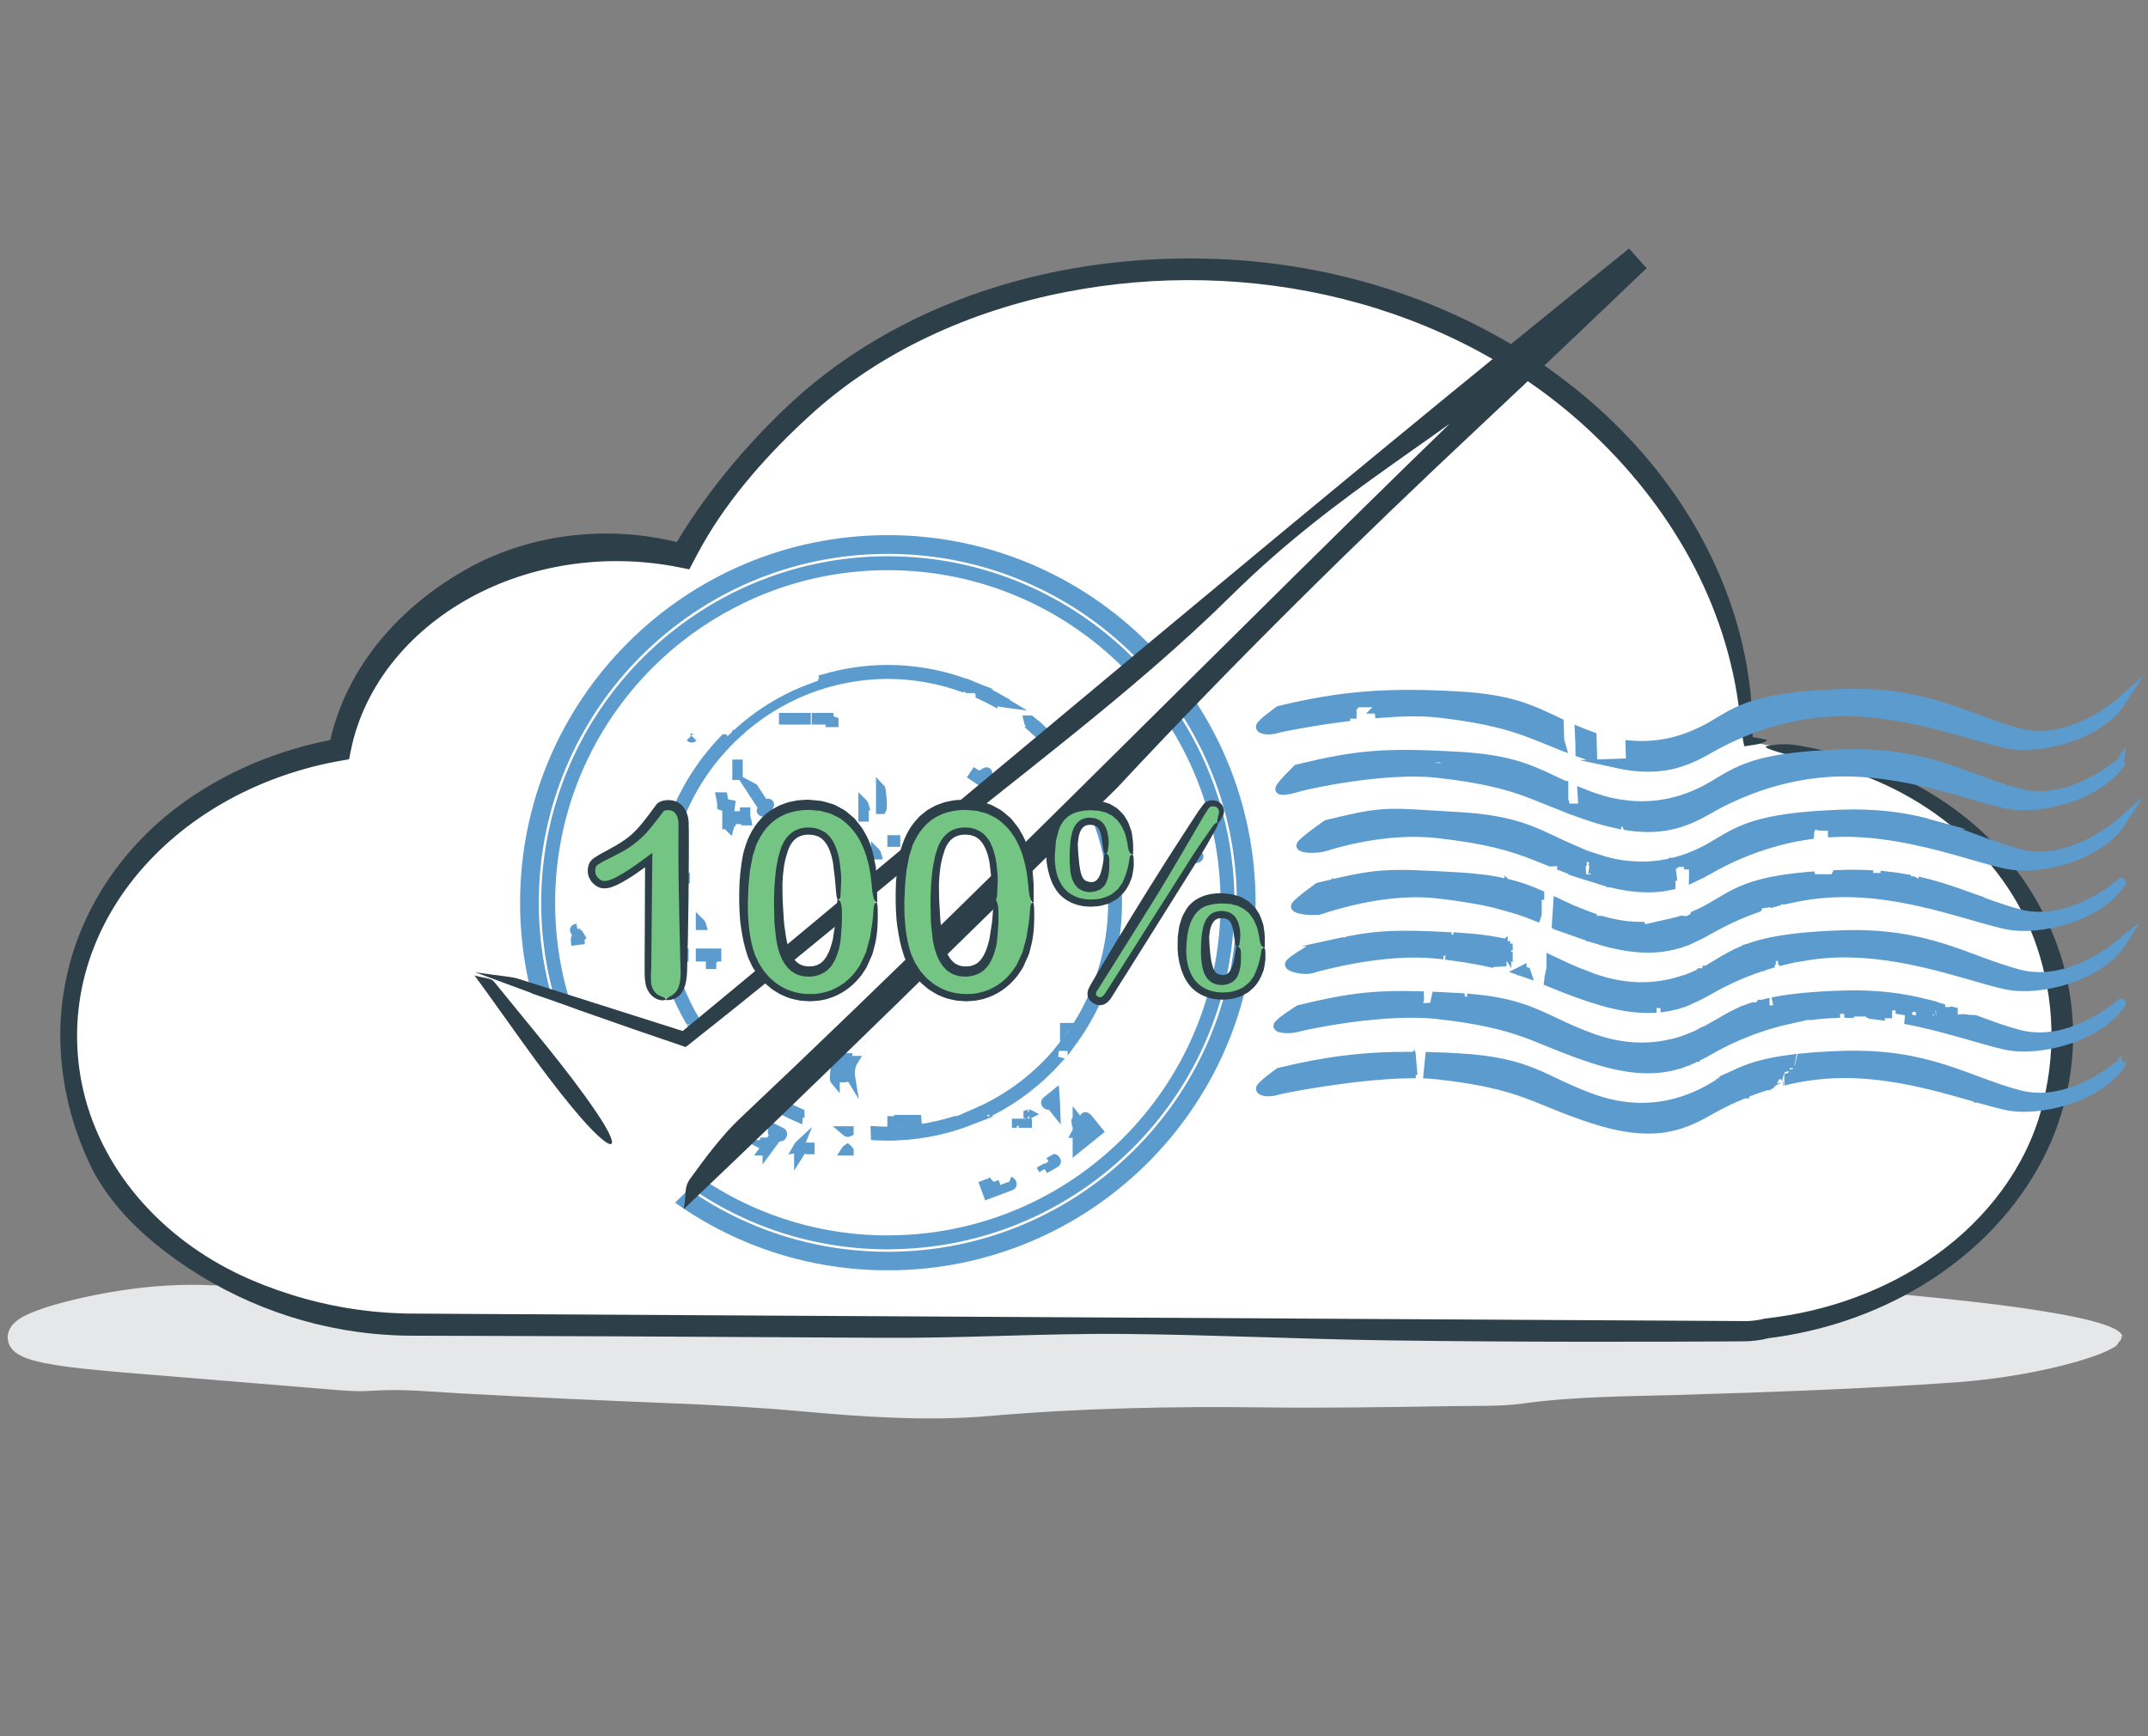 <?xml version="1.0" encoding="utf-8"?>
<!-- Generator: Adobe Illustrator 16.0.0, SVG Export Plug-In . SVG Version: 6.00 Build 0)  -->
<!DOCTYPE svg PUBLIC "-//W3C//DTD SVG 1.1//EN" "http://www.w3.org/Graphics/SVG/1.1/DTD/svg11.dtd">
<svg version="1.1" id="Layer_1" xmlns="http://www.w3.org/2000/svg" xmlns:xlink="http://www.w3.org/1999/xlink" x="0px" y="0px"
	 width="235px" height="190px" viewBox="0 0 235 190" enable-background="new 0 0 235 190" xml:space="preserve">
<rect x="0" y="0" width="235" height="190" fill="#808080" stroke="none"/>
<g id="Layer_2">
	<g>
		<ellipse fill="#E6E7E8" cx="117.221" cy="146.374" rx="114.875" ry="6.899"/>
		<g>
			<g>
				<path fill="#E6E7E8" d="M231.688,146.292c0.033,0.108,0.078,0.222,0.104,0.244c0.046,0.055,0.032,0.168,0.006,0.271
					c-0.051,0.213-0.189,0.422-0.421,0.568c-1.301,0.777-2.726,1.191-4.135,1.623c-1.418,0.412-2.854,0.748-4.31,1.047
					c-2.908,0.592-5.881,1.001-8.943,1.227c-10.192,0.722-20.379,1.082-30.566,1.383c-5.634,0.16-11.257,0.169-16.846,0.938
					c-2.413,0.333-5.238,0.241-7.869,0.284c-6.798,0.108-13.611,0.222-20.393,0.138c-10.215-0.128-20.184,0.082-30.205,0.951
					c-6.579,0.571-13.622,0.094-20.19-0.502c-4.856-0.439-9.644-0.712-14.532-0.904c-7.541-0.298-15.084-0.649-22.624-1.055
					c-3.37-0.182-6.75-0.555-10.108-0.307c-1.034,0.076-2.233,0.035-3.339-0.049c-8.935-0.735-14.47-1.19-19.72-1.623
					c-2.629-0.219-5.188-0.407-8.083-0.709c-1.45-0.156-2.975-0.328-4.677-0.664c-0.428-0.09-0.865-0.187-1.331-0.323
					c-0.465-0.138-0.945-0.284-1.56-0.657c-0.139-0.074-0.337-0.238-0.513-0.41c-0.077-0.062-0.207-0.244-0.296-0.386
					c-0.047-0.076-0.092-0.153-0.132-0.233c-0.043-0.104-0.081-0.227-0.108-0.346c-0.028-0.119-0.048-0.242-0.058-0.363
					l-0.004-0.047c-0.008,0.045,0.057-0.58,0.03-0.318l0.003-0.021l0.006-0.042c0.016-0.063-0.018-0.048,0.106-0.38
					c0.083-0.229,0.284-0.542,0.378-0.639c0.085-0.096,0.176-0.188,0.27-0.277c0.695-0.6,1.182-0.768,1.716-1.018
					c1.741-0.719,3.371-1.135,5.036-1.537c1.657-0.389,3.315-0.706,4.979-0.956c3.328-0.498,6.679-0.726,10.051-0.535
					c18.066-0.88,35.962-0.384,54.118-0.938c1.879-0.056,3.899,0.012,5.606-0.226c6.293-0.871,12.77-0.758,19.085-0.567
					c7.282,0.217,14.343-0.089,21.287-0.634c4.139-0.321,8.143-0.407,12.305-0.298c9.056,0.236,18.119,0.493,27.166,0.898
					c7.142,0.322,13.957,1.433,21.2,1.719c4.505,0.181,8.978,0.769,13.394,0.338c0.982-0.098,2.24,0.005,3.359,0.094
					c5.248,0.412,10.493,0.878,15.771,1.5c2.639,0.315,5.285,0.664,7.938,1.121c1.326,0.23,2.653,0.484,3.973,0.814
					c0.658,0.168,1.315,0.354,1.961,0.595c0.322,0.118,0.642,0.259,0.949,0.435c0.281,0.188,0.654,0.395,0.705,0.861
					c-0.154-0.273-0.396-0.307-0.586-0.376l-0.643-0.144c-0.441-0.094-0.898-0.209-1.364-0.344
					c-0.934-0.258-1.897-0.566-2.776-0.666c-2.164-0.238-4.543-0.213-6.539-0.605c-4.489-0.881-8.902-0.676-13.365-1.164
					c-4.475-0.486-9.008-0.75-13.512-1.085c-4.143-0.308-8.178-0.474-12.32-0.265c-3.212,0.164-6.723-0.013-10.088-0.149
					c-8.664-0.354-17.328-0.718-25.998-0.949c-8.637-0.229-17.208-0.291-25.901-0.045c-13.07,0.37-26.191,0.933-39.412,0.86
					c-12.39-0.06-24.722,0.926-37.013,1.897c-1.817,0.146-3.729,0.21-5.512,0.175c-8.152-0.162-16.281,0.223-24.4,1.799
					c-2.12,0.426-4.323,0.783-6.413,1.256c-0.512,0.123-1.033,0.246-1.493,0.394c-0.442,0.127-0.934,0.345-1.002,0.392
					c-0.033,0.014,0.032-0.021,0.047-0.047c0.012-0.016,0.022-0.031,0.031-0.048c0.08-0.088,0.155-0.2,0.207-0.321
					c0.052-0.113,0.086-0.268,0.092-0.357l-0.023,0.104l-0.012,0.053l-0.003,0.013l-0.001,0.004
					c-0.008,0.085,0.072-0.72,0.038-0.385l0.001-0.021v-0.086c-0.004-0.113-0.027-0.229-0.066-0.338
					c-0.09-0.219-0.103-0.266-0.199-0.383c-0.084-0.093-0.058-0.079-0.102-0.113c-0.048-0.031-0.022-0.017-0.012-0.011
					c0.016,0.009,0.006,0.015,0.04,0.031c0.232,0.14,0.696,0.331,1.169,0.474c1.286,0.4,2.736,0.703,4.176,0.977
					c1.447,0.271,2.916,0.509,4.391,0.728c2.951,0.435,5.928,0.798,8.916,1.103c5.217,0.528,10.386,0.813,15.675,0.811
					c5.883-0.006,12.008,0.367,18.004,0.684c20.309,1.065,40.645,1.758,60.997,2.105c5.261,0.086,10.489,0.146,15.753-0.332
					c3.23-0.292,6.742-0.243,10.12-0.266c8.299-0.054,16.595-0.092,24.89-0.26c5.256-0.104,10.543-0.063,15.697-0.881
					c1.38-0.22,2.985-0.257,4.482-0.308c6.775-0.231,13.548-0.521,20.305-0.953c3.378-0.216,6.752-0.47,10.113-0.797
					c3.351-0.343,6.729-0.704,9.953-1.409C229.855,146.832,231.346,146.326,231.688,146.292z"/>
			</g>
		</g>
	</g>
	<g id="Shape_3_copy_63_">
		<g>
			<path fill="#FFFFFF" d="M193.204,81.524c-0.653-0.17-1.345-0.266-2.063-0.292c0-0.006,0-0.013,0-0.016
				c0-28.603-27.223-51.79-60.809-51.79c-24.949,0-46.387,12.798-55.764,31.104c-2.228-0.432-4.541-0.669-6.921-0.669
				c-15.391,0-28.154,9.548-30.59,22.063C20.069,85.009,7.32,97.857,7.32,113.25c0,17.523,16.532,31.749,37.039,32.016
				c0.102,0.004,0.197,0.014,0.302,0.014h146.104c0.85,0,1.67-0.109,2.438-0.307c18.331-2.144,32.46-15.523,32.46-31.723
				C225.664,97.048,211.535,83.664,193.204,81.524z"/>
		</g>
		<g>
			<g>
				<g>
					<path fill="#2D3F49" d="M193.331,80.977c-0.369,0.404-1.192,0.498-2.203,0.648l-0.299,0.044l-0.088-0.444
						c-0.175-0.889-0.275-2-0.421-3.171c-1.372-11.915-7.52-22.764-16.773-31.261c-7.434-6.841-16.76-11.61-26.632-14.081
						c-9.883-2.478-20.349-2.708-30.362-0.747c-10.365,2.028-20.385,6.514-28.119,13.662c-4.202,3.845-8.597,8.692-11.596,14.023
						c-0.299,0.527-0.587,1.061-0.869,1.598l-0.553,1.057l-1.147-0.229c-7.46-1.493-15.472-0.505-22.227,3.01
						c-3.369,1.753-6.418,4.133-8.816,7.05c-2.398,2.909-4.123,6.367-4.853,10.045l-0.18,0.907l-0.897,0.157
						c-8.445,1.478-16.539,5.655-22.082,12.209c-2.764,3.256-4.842,7.095-5.918,11.214c-1.084,4.114-1.148,8.496-0.185,12.646
						c1.073,4.639,3.426,8.926,6.62,12.444c3.189,3.534,7.196,6.321,11.597,8.235c3.83,1.658,8.03,2.854,12.373,3.398
						c1.085,0.137,2.178,0.234,3.274,0.293c0.541,0.031,1.114,0.047,1.63,0.06l1.705,0.01c2.273,0.015,4.542,0.028,6.789,0.042
						c46.033,0.26,92.06,0.518,138.092,0.773c0.611-0.021,1.24-0.114,1.843-0.262l0.051-0.013l0.04-0.005
						c6.691-0.732,13.258-3.061,18.729-6.99c5.455-3.896,9.774-9.521,11.483-15.902c0.735-2.686,1.179-5.754,1.095-8.891
						c-0.072-3.068-0.674-6.174-1.562-8.822c-1.74-5.276-5.181-9.934-9.533-13.421c-4.354-3.511-9.61-5.901-15.179-7.044
						c-2.393-0.531-5.737-1.419-4.821-1.583c0.733-0.134,1.819-0.306,3.062-0.11c4.377,0.694,8.74,2.034,12.769,4.125
						c4.022,2.082,7.704,4.939,10.575,8.454c3.813,4.647,6.369,10.408,6.93,16.441c0.604,6.02-0.788,12.206-3.799,17.438
						c-2.991,5.258-7.455,9.572-12.582,12.685c-5.141,3.115-10.957,5.058-16.912,5.787l0.198-0.037
						c-0.938,0.25-1.974,0.372-2.913,0.369l-2.566,0.013l-5.136,0.021l-10.274,0.009c-6.854-0.009-13.713-0.054-20.58-0.147
						c-9.983-0.139-19.451-0.621-29.201-0.707c-8.798-0.082-17.45,0.496-26.691,0.42c-9.474-0.051-18.954-0.104-28.436-0.156
						l-14.225-0.047l-7.113-0.021l-1.778-0.006c-0.621-0.009-1.213-0.025-1.821-0.061c-1.208-0.063-2.412-0.176-3.61-0.336
						c-8.202-1.1-16.008-4.525-22.384-9.772c-1.333-1.103-2.809-2.502-4.051-4.017c-1.252-1.506-2.273-3.105-2.89-4.412
						c-3.195-6.657-4.197-14.237-2.473-21.323c1.676-7.093,6.054-13.451,11.842-17.832c5.14-3.921,11.271-6.43,17.588-7.572
						l-0.885,0.874c0.81-4.183,2.751-8.092,5.402-11.375c2.652-3.293,5.985-5.994,9.664-8.058c3.123-1.763,6.756-2.997,10.479-3.543
						c3.727-0.556,7.529-0.439,11.006,0.249c0.74,0.14,1.48,0.313,2.245,0.496c-0.362,0.176-0.758,0.369-1.153,0.562
						c3.188-5.525,7.499-10.755,11.992-15.087c6.217-6.044,13.981-10.482,22.237-13.202c8.272-2.733,17.04-3.776,25.674-3.398
						c12.361,0.529,24.641,4.33,34.914,11.285c5.119,3.48,9.737,7.731,13.484,12.673c3.755,4.927,6.629,10.548,8.276,16.527
						c1.011,3.698,1.59,7.517,1.545,12.383c-0.128-0.133-0.354-0.367-0.579-0.601c0.258,0.023,0.595,0.044,0.973,0.103
						C192.52,80.781,192.953,80.877,193.331,80.977z"/>
				</g>
			</g>
		</g>
	</g>
	<g>
		<path fill="#5B9BCE" stroke="#5B9BCE" stroke-miterlimit="10" d="M162.379,105.143h-0.252c0.084,0.016,0.17,0.031,0.252,0.049
			V105.143z M112.749,85.273h-0.277v-0.276h0.277V85.273z M97.58,91.892h0.415v0.277H97.58V91.892z M100.751,97.133h-0.137v-0.275
			C100.771,97.014,100.67,96.855,100.751,97.133z M94.548,88.859v0.551H94.41v-0.551H94.548z M94.41,88.169v-0.275
			c0.157,0.157,0.054,0,0.138,0.275H94.41z M95.789,93.548v-0.277c0.157,0.158,0.056,0.001,0.137,0.277H95.789z M96.339,88.583
			V86.24c0.084,0.085,0.291,2.099,0.14,2.343H96.339z M90.825,78.792c0.138,0.047,0.274,0.092,0.413,0.139v0.138h-0.413V78.792z
			 M90.411,78.516h0.275v0.276h-0.275V78.516z M89.307,78.516h0.69v0.276h-0.69V78.516z M86.206,112.598l0.477-0.705l0.998,0.674
			l-0.199,0.293c-0.214-0.146-0.42-0.191-0.617-0.141c-0.102,0.022-0.241,0.096-0.423,0.217c-0.136,0.094-0.233,0.121-0.292,0.08
			C86.046,112.947,86.066,112.809,86.206,112.598z M87.514,110.646v-0.275h0.277v-0.553h0.138v0.689
			C87.791,110.555,87.652,110.6,87.514,110.646z M83.354,88.275c-0.021-0.08-0.083-0.196-0.184-0.349l-1.317-2.014l0.597,0.32
			l1.003,1.539c0.038,0.058,0.073,0.101,0.105,0.129c0.071,0.065,0.174,0.076,0.308,0.034c0.134-0.042,0.226-0.041,0.273,0.001
			c0.084,0.077,0.067,0.18-0.052,0.313l-0.445,0.495c-0.113,0.127-0.212,0.154-0.294,0.079c-0.062-0.054-0.077-0.109-0.046-0.164
			C83.367,88.528,83.384,88.4,83.354,88.275z M82.413,92.857h0.138v0.551h-0.138V92.857z M86.135,90.651v-0.276
			c0.157,0.157,0.056,0,0.138,0.276H86.135z M87.929,78.516h0.275v0.276h-0.275V78.516z M85.723,78.516h2.068v0.276h-2.068V78.516z
			 M81.448,88.859h0.138v0.689c0.004,0.014,0.086-0.025,0.137,0.276h-0.137v-0.138h-0.138V88.859z M80.897,89.273v0.413h-0.14
			v-0.413H80.897z M80.62,83.619h0.137v0.413H80.62V83.619z M80.62,84.447h0.137v0.413H80.62V84.447z M79.104,87.204
			c0.046,0.229,0.092,0.46,0.138,0.69c0.229,0.046,0.458,0.092,0.69,0.138c-0.046,0.367-0.094,0.735-0.14,1.103h0.14
			c0.08,0.158,0.245,0.501,0.138,0.827h-0.138c-0.046,0.184-0.094,0.368-0.14,0.551c-0.157-0.156-0.054,0-0.136-0.275h-0.14v-1.656
			c0,0-0.096-0.025-0.138-0.276c-0.137-0.045-0.275-0.091-0.413-0.137c-0.004-0.461-0.072-0.625-0.137-0.965H79.104z
			 M74.829,104.717h-0.138v-0.415h0.138V104.717z M74.966,96.305c-0.137,0.047-0.275,0.092-0.413,0.139v-0.414
			c-0.183-0.045-0.367-0.092-0.552-0.137v-0.275c0.231,0.045,0.46,0.091,0.69,0.137v0.275h0.275V96.305z M76.622,101.27v-0.275
			c0.157,0.156,0.053,0.001,0.138,0.275H76.622z M77.863,105.543h-0.138v-0.413h0.138V105.543z M78.414,104.717H78v0.137
			c-0.193,0.025,0.051-0.097-0.137-0.137h-1.241v-0.415h1.792V104.717z M84.74,115.225c-0.02,0.443-0.056,0.86-0.121,1.213h-0.965
			c0.011-0.953-0.195-1.451-0.276-2.207h0.688v0.276h0.277v0.688c-0.094,0.047-0.186,0.092-0.277,0.138v0.828h0.14v-0.275h0.138
			l-0.138-0.138c0.044-0.139,0.091-0.275,0.138-0.415c0.092,0.048,0.183,0.092,0.275,0.14v-0.328l-0.058-0.041l0.058-0.084v-0.099
			h-0.138c-0.138-0.229,0.205-1.584,0.275-1.653c0.006,0.496,0.01,1.033-0.004,1.551l0.383-0.564
			c0.061-0.088,0.131-0.104,0.218-0.046c0.056,0.038,0.073,0.138,0.052,0.292c-0.028,0.223-0.034,0.381-0.02,0.479
			c0.035,0.194,0.149,0.357,0.34,0.487l-0.196,0.291L84.74,115.225z M101.717,97.545v-0.273c0.157,0.156,0.055,0,0.138,0.273
			H101.717z M116.747,96.719v-0.689h0.14v0.689H116.747z M110.405,89.548c0.554-0.1,1.323-0.139,2.067-0.138v-0.275h0.277v0.551
			c-0.782,0.045-1.563,0.091-2.344,0.138V89.548z M107.289,84.78c0.1-0.023,0.241-0.096,0.422-0.218
			c0.136-0.094,0.231-0.121,0.291-0.081c0.103,0.069,0.083,0.208-0.056,0.418l-0.476,0.705l-0.998-0.673l0.197-0.293
			C106.883,84.784,107.09,84.831,107.289,84.78z M164.309,104.729v-0.139c-0.276,0.079-0.119-0.017-0.274,0.139H164.309z
			 M106.13,74.96v0.385h0.138c-0.026-0.121-0.056-0.241-0.084-0.363C106.167,74.976,106.149,74.968,106.13,74.96z M164,105.004
			c-0.156,0.158-0.057,0-0.139,0.275h-0.273c0.002,0.013,0.002,0.019,0.004,0.029c0.242-0.015,0.484-0.026,0.729-0.041v-0.219
			c-0.098-0.016-0.197-0.029-0.287-0.047v-0.275c-0.014,0.015-0.023,0.021-0.033,0.031V105.004z M164.998,103.764h-0.273v-0.277
			h-0.277v-0.064c-0.025,0.018-0.045,0.033-0.063,0.049c0.02,0.152,0.038,0.299,0.063,0.432c0.309,0.082,0.326,0.135,0.38,0.226
			V103.9h0.141c0.015,0.027,0.025,0.063,0.031,0.102L164.998,103.764L164.998,103.764z M116.886,113.816v-0.131
			c-0.033,0.045-0.065,0.088-0.097,0.131H116.886z M108.724,76.753c0.008-0.055,0.018-0.115,0.025-0.167
			c0.305-0.011,0.434-0.031,0.596-0.099c-0.685-0.388-1.39-0.744-2.113-1.067v0.063h-0.135c-0.044,0.279,0.135,0.275,0.135,0.275
			v0.252C107.74,76.244,108.237,76.49,108.724,76.753z M115.23,116.023c0.013-0.119,0.027-0.235,0.04-0.354
			c-2.367,2.624-5.277,4.732-8.554,6.145h0.793v-0.275c0.392-0.012,0.591-0.027,0.826-0.139v0.139
			c0.036,0.036,0.055,0.054,0.071,0.064c2.709-1.387,5.137-3.252,7.175-5.496C115.454,116.074,115.335,116.043,115.23,116.023z
			 M122.259,98.793c-0.002-1.557-0.149-3.076-0.413-4.557h-0.408c0.045-0.139,0.09-0.276,0.138-0.414
			c-0.093-0.045-0.185-0.092-0.276-0.137v-0.277h-0.146c0.377,1.735,0.58,3.535,0.58,5.385c0,5.239-1.586,10.093-4.294,14.105v0.367
			c-0.061-0.033-0.126-0.063-0.189-0.097c-0.023,0.032-0.046,0.063-0.067,0.097h0.119c0.145,0.258-0.125,0.412-0.138,0.551h0.138
			v0.189C120.404,109.759,122.249,104.494,122.259,98.793z M166.43,106.281c0.195,0.066,0.389,0.138,0.58,0.208
			c-0.018-0.054-0.033-0.105-0.052-0.159c-0.086-0.028-0.174-0.059-0.261-0.086h-0.184v-0.006
			C166.484,106.254,166.457,106.268,166.43,106.281z M168.171,100.04v-0.726c-0.794-0.033-1.586-0.068-2.379-0.102v-0.275
			c-0.451,0.045-0.903,0.088-1.356,0.136c0.326,0.088,0.643,0.177,0.943,0.269v-0.128c0.086,0.056,0.237,0.099,0.282,0.218
			c0.11,0.032,0.217,0.066,0.321,0.104c0.039-0.016,0.078-0.028,0.119-0.047v0.084c0.695,0.23,1.344,0.475,1.987,0.729
			C168.118,100.212,168.146,100.122,168.171,100.04z M167.998,99.764h-0.412v-0.275h0.412V99.764z M164.037,97.076
			c-0.002,0.021-0.008,0.041-0.004,0.068h0.104C164.1,97.123,164.07,97.098,164.037,97.076z M79.585,121.036l0.335-0.451
			l-0.295-0.218 M97.225,123.791c-0.031,0-0.062,0.003-0.092,0.003c-0.462-0.001-0.923-0.019-1.38-0.044
			c0.005,0.177,0.011,0.355,0.017,0.535c0.451,0.023,0.906,0.038,1.363,0.038c0.063,0,0.123-0.005,0.186-0.005
			C97.286,124.145,97.255,123.968,97.225,123.791z M116.471,112.553c0.027-0.037,0.056-0.074,0.083-0.113h-0.083V112.553z
			 M164.998,104.182c-0.004,0.039-0.008,0.076-0.018,0.118c0.008,0.005,0.01,0.009,0.018,0.015V104.182z M164.445,104.313v0.414
			h0.244v-0.047c-0.039-0.062,0.023,0.008-0.104-0.091v-0.276H164.445L164.445,104.313z M92.892,125.951v-0.041
			c-0.058-0.09-0.119-0.155-0.183-0.207c-0.125,0.079-0.128,0.089-0.229,0.248H92.892z M87.403,125.357
			c-0.063,0.08-0.124,0.18-0.186,0.289c0.107-0.021,0.035,0.015,0.159-0.107c0.078-0.078,0.149-0.214,0.21-0.37
			C87.523,125.227,87.46,125.284,87.403,125.357z M98.132,122.504c-0.116,0.157,0.018,0.02-0.138,0.139
			c0,0.037,0.004,0.082,0.006,0.123c0.937-0.035,1.862-0.119,2.767-0.262H98.132z M87.376,126.116
			c0.006-0.011,0.009-0.019,0.015-0.026h-0.015V126.116z M88.617,125.539h-0.138v0.082c0.046,0.052,0.075,0.115,0.082,0.193h0.056
			V125.539z M97.58,122.775c0.094-0.002,0.185-0.004,0.277-0.008v-0.125H97.58V122.775z M84.757,120.85
			c-0.076,0.008-0.153,0.016-0.228,0.022c0.899,0.532,1.832,1.015,2.799,1.433c0.016-0.162,0.033-0.326,0.048-0.49h0.137V121.8
			c-0.952-0.413-1.87-0.888-2.757-1.415L84.757,120.85L84.757,120.85z M83.585,125.814l-0.101,0.137h0.17v-0.137H83.585z
			 M116.471,114.227c-0.073,0.094-0.141,0.188-0.218,0.28h0.218V114.227z M92.892,123.883v-0.137h-0.413
			C92.548,123.805,92.651,123.999,92.892,123.883z M121.09,93.132h0.348v0.139c0.188,0.161,0.209,0.251,0.274,0.552
			c0.024,0.008,0.039,0.012,0.063,0.018c-1.059-5.426-3.796-10.235-7.647-13.836v0.03h-0.757
			C117.16,83.42,119.913,87.966,121.09,93.132z M115.101,121.078l0.407,0.506c-0.018-0.604-0.048-1.217-0.096-1.84l-0.906,0.73
			c-0.132,0.105-0.146,0.224-0.042,0.352c0.067,0.084,0.17,0.122,0.31,0.115C114.913,120.936,115.022,120.98,115.101,121.078z
			 M110.405,85.963c0.178-0.003,0.432-0.013,0.709-0.024l0.539-0.516c0.115-0.111,0.186-0.207,0.214-0.286
			c0.039-0.108,0.01-0.214-0.093-0.319l0.059-0.055c-0.084,0.002-0.17,0.005-0.256,0.008l-1.615,1.55
			c0.174,0.146,0.189,0.284,0.179,0.552l0.264-0.253v-0.105c-0.008-0.034-0.178-0.044-0.138-0.274h0.138V85.963z M112.472,121.925
			v0.027c0.075,0.019,0.123,0.004,0.165-0.019C112.586,121.906,112.533,121.902,112.472,121.925z M109.439,76.543v0.043
			c0.157,0.158,0.056,0.001,0.137,0.276c0.229,0.04,0.383,0.083,0.593,0.109C109.931,76.824,109.684,76.684,109.439,76.543z
			 M112.472,78.792c0.078,0.374,0.224,0.493,0.338,0.748c0.084,0.072,0.165,0.146,0.247,0.219c0.344,0,0.656,0.024,0.906,0.09
			c-0.399-0.368-0.814-0.716-1.235-1.057H112.472z M109.659,87.131c0.042,0.008,0.084,0.013,0.128-0.002
			c0.057-0.017,0.125-0.063,0.204-0.126v-0.212h-0.277C109.695,86.904,109.677,87.018,109.659,87.131z M97.857,124.305v-0.531
			c-0.186,0.006-0.371,0.015-0.557,0.017c0.052,0.146,0.111,0.327,0.168,0.524C97.599,124.313,97.727,124.309,97.857,124.305z
			 M92.754,115.748h-0.275c-0.046,0.138-0.092,0.275-0.138,0.413h-0.919l-0.141,1.771c-0.01,0.114,0.015,0.217,0.078,0.307
			c0.009,0.012,0.009,0.02,0.017,0.029v-0.313h0.137v-0.139h0.415c0.298,0.277,0.694,0.053,1.102,0
			c0.016,0.021,0.017,0.024,0.025,0.037c-0.039-0.239-0.041-0.502-0.002-0.785c0.054-0.403,0.168-0.742,0.346-1.018
			c-0.254-0.002-0.482-0.01-0.645-0.027V115.748z M59.709,98.795c0,4.389,0.763,8.598,2.151,12.508
			c0.218,0.035,0.418,0.082,0.598,0.141c-1.439-3.945-2.225-8.204-2.225-12.647c0-10.192,4.13-19.415,10.808-26.091
			c2.64-2.642,5.686-4.876,9.028-6.624v-0.386h0.138v0.315c1.378-0.712,2.801-1.349,4.275-1.887v-0.552
			C70.04,68.756,59.709,82.568,59.709,98.795z M80.62,79.896v0.38c4.366-4.019,10.157-6.47,16.512-6.481
			c2.889,0.004,5.658,0.52,8.231,1.448c0.092-0.016,0.197-0.029,0.354-0.035v-0.276h0.342c-0.25-0.097-0.503-0.188-0.755-0.276
			v0.001h-0.277c-0.002-0.033-0.006-0.065-0.008-0.098c-2.479-0.833-5.13-1.292-7.887-1.292c-2.439,0-4.795,0.36-7.022,1.019
			c0.004,0.025,0.012,0.054,0.025,0.096h-0.138v-0.063 M139.689,79.73c0.47-0.145,3.97-0.839,7.984-1.333
			c-0.15,0.006-0.302,0.011-0.453,0.018v-0.277h0.69V78c-0.277-0.046-0.554-0.092-0.828-0.137v-0.551
			c0.699,0.033,1.076,0.167,1.241-0.415h2.48v0.553l-0.138,0.137h0.138c0.078,0.168,0.104,0.274,0.122,0.475
			c2.3-0.185,4.55-0.246,6.317-0.047c1.674,0.188,3.082,0.394,4.305,0.618V77.7c0.043,0.043,0.111,0.49,0.155,0.96
			c0.618,0.115,1.188,0.235,1.719,0.36c-0.019-0.512,0.056-1.162,0.195-1.32c0.022,0.461,0.046,0.922,0.071,1.383
			c2.834,0.689,4.604,1.514,6.972,2.458c-0.03-0.822-0.06-1.644-0.091-2.464c-2.943-1.388-5.127-2.573-11.016-2.912
			c-8.053-0.462-13.068,0.002-19.604,1.585c0,0-2.047,1.453-2.047,1.781C137.907,79.862,138.832,79.995,139.689,79.73z
			 M62.419,111.886c-0.092,0.048-0.184,0.093-0.275,0.14v0.049c0.371,0.98,0.778,1.941,1.227,2.881
			c0.163-0.031,0.354-0.03,0.568-0.032c-0.528-1.081-1.002-2.19-1.421-3.327C62.484,111.691,62.451,111.789,62.419,111.886z
			 M64.21,119.333v0.138c-0.32,0.029-0.637,0.057-0.957,0.088c0.229,0.373,0.469,0.742,0.709,1.106
			c0.298-0.063,0.58-0.165,0.799-0.229c0.081-0.021,0.172-0.035,0.268-0.047c-0.249-0.369-0.485-0.746-0.721-1.123
			C64.281,119.284,64.252,119.307,64.21,119.333z M134.506,100.717c0.034-0.637,0.051-1.275,0.051-1.922
			c0-20.669-16.756-37.422-37.424-37.422c-4.399,0-8.618,0.765-12.538,2.159c0.025,0.166,0.048,0.352,0.062,0.531
			c3.898-1.399,8.097-2.168,12.477-2.168c10.191,0.002,19.416,4.13,26.093,10.809c6.676,6.677,10.807,15.899,10.807,26.091
			c0,10.188-4.131,19.413-10.807,26.092c-6.602,6.598-15.688,10.7-25.734,10.799c-0.014,0.174-0.027,0.35-0.04,0.523
			c19.784-0.165,35.901-15.677,37.034-35.216h-0.5v-0.276H134.506L134.506,100.717z M76.97,124.854
			c-0.116,0.155-0.237,0.235-0.363,0.24c-0.126,0.006-0.222,0.053-0.291,0.146c-0.098,0.132-0.09,0.238,0.022,0.324l1.142,0.844
			c0.119,0.088,0.226,0.063,0.323-0.067c0.07-0.097,0.092-0.205,0.058-0.327c-0.031-0.123,0.009-0.259,0.12-0.41 M80.505,122.195
			c0.111-0.151,0.231-0.229,0.357-0.233c0.126-0.006,0.222-0.055,0.291-0.146c0.101-0.139,0.094-0.248-0.023-0.336l-1.073-0.795
			 M69.452,126.503h-0.414c0.066,0.06,0.172,0.256,0.414,0.138V126.503z M68.625,126.229h0.135v-0.276h-0.135V126.229z
			 M79.58,80.543c-0.021,0.107-0.042,0.212-0.063,0.317h-0.252c-4.478,4.612-7.246,10.944-7.257,17.933
			c0,0.1,0.006,0.197,0.008,0.297c0.189-0.007,0.373-0.018,0.525-0.023c0-0.09-0.007-0.182-0.007-0.272
			c0.002-7.278,3.064-13.82,7.949-18.386v-0.235 M111.386,123.18l-0.149-0.262h-0.529 M173.338,93.519
			c0.021-0.003,0.046-0.007,0.071-0.011c-0.021-0.007-0.041-0.015-0.062-0.021C173.346,93.496,173.344,93.509,173.338,93.519z
			 M75.479,80.66c0.132,0.131,0.254,0.145,0.36,0.038 M130.992,92.572l-0.512,0.099c0.022,0.246-0.11,0.469-0.402,0.668
			c-0.098,0.065-0.375,0.209-0.83,0.425c-0.298,0.145-0.438,0.266-0.416,0.365c0.023,0.135,0.189,0.173,0.498,0.112l1.555-0.301
			c0.207-0.039,0.299-0.118,0.275-0.235c-0.016-0.076-0.072-0.13-0.174-0.162c-0.103-0.033-0.157-0.066-0.163-0.101
			c-0.009-0.035,0.024-0.157,0.099-0.365C130.994,92.868,131.018,92.7,130.992,92.572z M185.784,113.211
			c-0.002,0.001-0.005,0.002-0.009,0.004h0.009V113.211z M184.132,107.261c-0.224,0.073-0.455,0.144-0.69,0.21v0.366h-0.275
			c0.036-0.108,0.072-0.218,0.109-0.325c-2.319,0.608-5.096,0.729-8.242-0.238v0.076c-0.229,0.045-0.461,0.09-0.69,0.137v0.277
			c-0.499,0.103-0.681,0.264-1.378,0.274V107.9c0.311-0.25,0.5-0.584,0.551-1.104h0.129c-1.574-0.594-2.793-1.19-3.957-1.739v0.912
			c-0.047,0.165-0.09,0.354-0.129,0.553h0.233c-0.045,0.274-0.092,0.552-0.138,0.828c-0.096,0.002-0.17,0.008-0.236,0.016
			c-0.004,0.021-0.006,0.044-0.008,0.066c0.17,0.07,0.345,0.143,0.52,0.213v-0.021c0.25-0.131,0.219-0.19,0.553-0.274
			c-0.025,0.219-0.069,0.353-0.114,0.473c1.103,0.443,2.323,0.914,3.844,1.41c0.392,0.129,0.772,0.244,1.142,0.349v-0.175
			c0.028,0.029,0.056,0.101,0.076,0.195c2.094,0.586,3.813,0.793,5.303,0.744v-0.164h-0.185v-0.69h0.36
			c0-0.353-0.1-0.694,0.099-0.913c0.04,0.546,0.233,0.85,0.415,1.24h0.412v-0.139h-0.137v-0.828c0.137,0.047,0.273,0.096,0.412,0.14
			c0.014,0.407,0.026,0.815,0.041,1.224c0.562-0.09,1.093-0.216,1.6-0.375c0.006-0.145,0.01-0.289,0.016-0.434h0.137v0.388
			c0.031-0.01,0.063-0.021,0.094-0.03v-0.271h0.459v-1.327c0.094-0.045,0.184-0.092,0.273-0.138v-0.111
			C184.471,107.756,184.264,107.549,184.132,107.261z M170.48,106.936c-0.236,0.154-0.188,0.086-0.273,0.414h-0.416v-0.414
			c0.636-0.074,0.344-0.138,0.689-0.414V106.936z M172.137,107.764h-0.688v-0.14c0.235-0.156,0.185-0.087,0.274-0.414h0.553
			c0.043,0.229,0.093,0.461,0.139,0.69C172.152,107.861,172.143,107.766,172.137,107.764z M63.139,101.581
			c-0.208,0.026-0.304,0.101-0.288,0.218c0.009,0.076,0.063,0.135,0.165,0.174c0.097,0.037,0.149,0.075,0.156,0.109
			c0.002,0.034-0.038,0.154-0.124,0.359c-0.084,0.203-0.119,0.369-0.104,0.498l0.519-0.065c-0.01-0.247,0.139-0.461,0.443-0.644
			 M173.93,93.705v0.13h0.137c0.004-0.033,0.007-0.051,0.009-0.077C174.027,93.74,173.977,93.721,173.93,93.705z M116.196,93.408
			v0.164l0.109-0.164H116.196z M114.292,127.936l1.165-0.66c0.126-0.071,0.149-0.18,0.067-0.321
			c-0.055-0.101-0.146-0.158-0.271-0.181c-0.124-0.021-0.235-0.113-0.329-0.281 M112.896,122.918h-1.447 M174.21,82.833
			c0.006,0.003,0.013,0.005,0.021,0.007c-0.021-0.75-0.041-1.499-0.061-2.249c-0.488-0.174-0.943-0.35-1.371-0.526
			c0.04,0.732,0.063,1.541,0.069,2.31C173.29,82.525,173.732,82.677,174.21,82.833z M170.802,81.55h-0.112
			c0.039,0.017,0.082,0.033,0.121,0.048C170.807,81.584,170.807,81.566,170.802,81.55z M114.131,128.025l-0.275-0.488
			 M172.202,93.015c-3.454-1.487-5.271-2.877-10.375-3.458v0.555c0.138,0.045,0.276,0.092,0.414,0.137v0.276h0.413
			c0.066,0.564,0.25,0.56,0.275,1.241h-1.242c-0.115-0.157,0.019-0.021-0.138-0.138c-0.043-0.706-0.088-1.41-0.132-2.116
			c-0.182-0.018-0.361-0.037-0.553-0.052c0.089,0.57,0.002,0.946-0.006,1.754h-0.137v-0.275c-0.185-0.047-0.369-0.094-0.552-0.139
			v-0.275c-0.495,0.002-0.745-0.071-1.104-0.138v-0.552h0.552v0.276c0.396,0,0.593,0.047,0.827,0.137v-0.823
			c-0.288-0.023-0.582-0.043-0.891-0.061c-0.789-0.044-1.498-0.088-2.144-0.128v0.047c0.462,0.004,0.623,0.073,0.966,0.138v0.69
			c-0.357-0.065-0.609-0.133-1.104-0.14v-0.274c-0.229-0.047-0.459-0.092-0.688-0.138c0.026-0.123,0.062-0.246,0.091-0.369
			c-5.242-0.325-5.869-0.333-11.51,1.034c0,0-2.839,1.98-2.839,2.311c0,0.33,1.719,0.396,2.577,0.131
			c0.854-0.264,6.566-2.097,12.338-1.452c5.644,0.632,8.292,1.476,10.89,2.504v-0.021h0.554v0.242
			c0.313,0.127,0.629,0.257,0.949,0.386c0.223-0.007,0.457-0.028,0.704-0.047v-0.304h0.14v-0.277
			c0.156,0.158,0.054,0.001,0.138,0.277h-0.138v0.294c0.146-0.009,0.295-0.018,0.447-0.02c-0.018,0.192-0.033,0.385-0.049,0.579
			c0.313,0.124,0.639,0.25,0.979,0.377v-0.267h0.416c-0.016,0.176-0.041,0.294-0.074,0.395c0.068,0.025,0.14,0.051,0.213,0.077
			V95.35c0.078,0.081,0.092,0.08,0.096,0.095c0.169,0.062,0.344,0.125,0.523,0.188c-0.023-0.463-0.047-0.924-0.068-1.385h0.139
			v-0.453c-0.214-0.146-0.679-0.149-1.104-0.132v0.861h-0.415v-0.843c-0.03,0.002-0.063,0.004-0.094,0.004v-0.553L172.202,93.015z
			 M167.066,93.144h-0.139v-0.275c-0.412-0.392-0.251-1.239-0.139-1.793h0.277V93.144L167.066,93.144z M169.93,93.974h-0.139v-0.416
			h0.139V93.974z M172.137,93.697h0.551c-0.045,0.23-0.09,0.46-0.14,0.689h-0.135c-0.159,0.157-0.002,0.056-0.276,0.139V93.697
			L172.137,93.697z M171.583,94.663c0.158,0.158,0.058,0,0.14,0.275h-0.14V94.663z M161.827,90.939v0.413h0.276v-0.413H161.827z
			 M211.359,110.001c-0.053-0.013-0.104-0.026-0.157-0.04v0.133h0.139L211.359,110.001z M62.283,115.609
			c-0.392-0.811-0.748-1.642-1.082-2.481c-0.365,0.028-0.75,0.04-1.088,0.093c0.407,1.049,0.856,2.076,1.346,3.078h0.132
			c0.046-0.092,0.092-0.184,0.138-0.275h0.277v-0.138h0.413l-0.138-0.274h0.002V115.609z M97.134,59.061
			c-21.946,0-39.734,17.788-39.734,39.732c0,4.527,0.766,8.871,2.16,12.924c0.075-0.031,0.151-0.064,0.239-0.105v-0.137
			c0.212-0.094,0.458-0.151,0.72-0.188c-1.338-3.92-2.074-8.118-2.074-12.493c0-10.684,4.331-20.352,11.334-27.354
			c7-7.001,16.667-11.33,27.354-11.33c10.684,0,20.352,4.329,27.354,11.33c7.002,7.003,11.332,16.671,11.332,27.354
			c0,0.646-0.018,1.287-0.049,1.924h0.281v-0.275h0.275c-0.047,0.185-0.092,0.369-0.139,0.553h-0.438
			c-0.548,9.808-4.746,18.638-11.264,25.156c-7.002,7.002-16.67,11.332-27.354,11.332c-10.253,0-19.562-3.992-26.485-10.502
			c-0.013,0.213,0.021,0.279,0.042,0.764h-0.275c-0.05-0.533-0.213-0.569-0.276-1.104h-0.275v0.276h-0.552v0.235
			C76.23,133.939,85.615,138.208,96,138.5h1.857v-0.275h0.413c0.004,0.094,0.011,0.187,0.021,0.275
			c21.409-0.615,38.574-18.15,38.574-39.707C136.865,76.849,119.077,59.061,97.134,59.061z M164.17,98.938v0.066
			c0.083,0.021,0.163,0.042,0.243,0.063v-0.129H164.17L164.17,98.938z M97.169,136.217c0.002-0.179,0.008-0.351,0.018-0.523
			c-0.02,0-0.037,0.002-0.054,0.002c-9.087-0.002-17.399-3.293-23.832-8.737c0.004,0.032,0.008,0.065,0.012,0.099h-0.69v0.006
			c6.567,5.698,15.132,9.155,24.51,9.155C97.146,136.217,97.158,136.217,97.169,136.217z M139.953,117.348
			c0,0-2.046,1.454-2.046,1.784s0.925,0.464,1.782,0.198c0.719-0.223,8.502-1.729,14.4-1.833c0.008-0.032,0.018-0.065,0.025-0.095
			c0.132-0.453-0.123-0.957,0.138-1.241c-0.012,0.366-0.063,0.946,0.011,1.332c0.041,0,0.084,0,0.127,0v-0.367h0.141l-0.129-1.528
			C149.107,115.579,144.977,116.133,139.953,117.348z M65.105,118.157c0.482,0.797,1.002,1.569,1.541,2.325
			c0.287,0.051,0.549,0.104,0.753,0.156c-0.607-0.822-1.179-1.672-1.717-2.546C65.428,118.1,65.262,118.125,65.105,118.157z
			 M82.413,118.814c-2.325-1.768-4.326-3.943-5.914-6.42c-0.177,0.041-0.357,0.084-0.537,0.125c1.644,2.612,3.736,4.904,6.175,6.754
			v-0.217h0.275L82.413,118.814L82.413,118.814z M213.497,110.661c-0.384,0.116-0.606,0.008-1.19-0.017v0.275
			c0.488,0.012,0.932-0.003,1.242,0.139v-0.139h0.137v-0.138h-0.137v-0.105C213.529,110.671,213.512,110.667,213.497,110.661z
			 M212.307,110.508v-0.229c-0.057-0.018-0.117-0.035-0.175-0.051C212.174,110.334,212.227,110.432,212.307,110.508z
			 M174.479,95.075c0.146,0.43,0.07,0.399,0,0.827h0.277v0.275h-0.066c0.16,0.051,0.322,0.102,0.479,0.147v-0.56h0.138v0.602
			c3.198,0.91,5.539,0.953,7.49,0.525v-0.312h-0.138c0.046-0.231,0.092-0.461,0.138-0.69h0.139
			c-0.047-0.367-0.092-0.737-0.139-1.104c0.092-0.045,0.184-0.092,0.275-0.137v-0.276h1.652v0.276h0.416v0.137
			c0.202,0.228,0.148,0.805,0.139,1.256c0.57-0.261,1.119-0.556,1.669-0.869c2.376-1.366,6.228-3.153,11.016-3.828
			c0.036-0.588,0.216-1.042,0.69-1.108c0.281,0.26,1.272,0.151,1.791,0.137c0.002,0.231,0.014,0.482,0.027,0.734
			c0.691-0.034,1.396-0.048,2.116-0.028c2.327,0.067,4.575,0.397,6.683,0.832v-0.021h0.137c0,0.019,0.002,0.032,0.002,0.05
			c4.105,0.859,7.646,2.118,10.076,2.639c1.439,0.309,3.311,0.231,5.199-0.191c-0.037-0.143-0.072-0.287-0.108-0.43h0.413v0.276
			h0.14c0.045-0.23,0.091-0.459,0.138-0.688h0.275c-0.014-0.05-0.025-0.1-0.037-0.149c-0.259,0.06-0.523,0.11-0.791,0.153v0.271
			c-0.273-0.045-0.551-0.092-0.824-0.137v-0.037c-0.096,0.008-0.186,0.014-0.279,0.019v0.019c-0.006-0.006-0.01-0.012-0.016-0.018
			c-0.087,0.004-0.173,0.006-0.258,0.008v0.147c-0.277-0.045-0.555-0.092-0.829-0.137V93.66c-0.54-0.036-1.086-0.12-1.637-0.265
			c-2.924-0.775-5.457-1.956-8.481-2.889c-0.815-0.008-1.643-0.065-2.291-0.128c0.024-0.275,0.049-0.334,0.106-0.47
			c-2.421-0.572-5.218-0.927-8.737-0.803c-9.439,0.331-11.221,1.78-14.126,3.497c-1.536,0.908-3.521,1.755-5.874,2.063h0.043v0.275
			h-0.275v-0.245c-0.844,0.096-1.732,0.121-2.666,0.056c0.015,0.015-0.006,0.021,0.046,0.189h-0.138v-0.195
			c-0.146-0.012-0.299-0.029-0.446-0.044c-0.033,0.17-0.069,0.341-0.106,0.515h-0.273V94.94h-0.414
			c-0.004-0.104-0.008-0.223-0.014-0.346c-0.342-0.056-0.688-0.125-1.039-0.206h-0.188v-0.047c-0.092-0.023-0.184-0.044-0.273-0.069
			v0.116h-0.554v-0.269c-0.272-0.083-0.55-0.165-0.828-0.263v0.395h0.138c-0.045,0.276-0.092,0.551-0.138,0.826h0.136V95.075z
			 M178.064,95.351h0.138v0.415h-0.138V95.351z M176.411,94.663h0.274v0.688h-0.138v-0.137h-0.138L176.411,94.663L176.411,94.663z
			 M176.271,96.316c0.158,0.156,0.057,0.002,0.14,0.275h-0.14V96.316z M175.857,94.525h0.276V94.8h-0.276V94.525z M220.873,113.191
			c-1.666-0.44-3.202-1.016-4.777-1.601c-0.486-0.017-0.941-0.054-1.307-0.118c-0.46,0.045-0.921,0.092-1.38,0.137v-0.137
			c-0.195-0.021,0.054,0.103-0.138,0.137h-1.793c-0.115-0.155,0.017-0.02-0.139-0.137c-0.047-0.367-0.092-0.736-0.139-1.104h-0.139
			c-0.096-0.162-0.107-0.275-0.121-0.477c-2.592-0.68-5.586-1.129-9.474-0.992c-3.063,0.106-5.317,0.332-7.065,0.646
			c0.021,0.116,0.043,0.231,0.068,0.356c0.139,0.047,0.276,0.093,0.415,0.139c-0.028,0.327-0.057,0.341-0.139,0.551
			c-0.759-0.117-1.656-0.092-2.621,0c-0.046-0.137-0.092-0.275-0.138-0.412h-0.191c-0.499,0.16-0.945,0.334-1.359,0.514
			c0.067,0.221,0.16,0.49,0.082,0.779c-0.156,0.558-0.217,1.174-0.246,1.842c0.783-0.336,1.631-0.662,2.543-0.961v-0.104h0.317
			c0.206-0.065,0.412-0.127,0.623-0.188c0.007-0.023,0.013-0.051,0.022-0.088h0.277c0.527-0.149,1.069-0.287,1.631-0.414h-0.803
			v-0.551c1.073,0.04,2.146,0.079,3.219,0.119c0.875-0.118,1.776-0.197,2.709-0.23v-0.439h1.242v0.414
			c-0.099-0.002-0.185,0.002-0.272,0.006c0.185,0,0.362,0,0.548,0.004v-0.146h0.689v-0.276h0.274v0.276h1.381v0.138h0.136v-0.138
			h0.69v0.365c0.03,0.004,0.062,0.008,0.093,0.012c-0.015-0.063-0.031-0.127-0.047-0.189h0.965v-0.138h-0.138v-0.138h-0.413
			c-0.046-0.186-0.091-0.367-0.141-0.553h0.279v-0.275h0.412v0.275c0.379-0.018,1.23-0.095,1.379,0.139v0.275
			c0.274,0.047,0.549,0.092,0.827,0.139v-0.553h0.827v0.139h0.139v-0.139c0.478-0.074,0.769,0.075,1.104,0.139v0.552h-0.689
			c0.045,0.184,0.094,0.366,0.137,0.553h0.138v-0.276h0.554v0.551c-0.836-0.021-1.672-0.043-2.507-0.064
			c4.526,0.854,8.445,2.273,11.065,2.834c3.695,0.792,10.232-0.926,12.608-4.619C232.096,109.76,226.616,114.708,220.873,113.191z
			 M191.575,111.422v-0.275c0.159,0.156,0.056,0,0.14,0.275H191.575z M192.682,112.25h-0.277v-0.277h0.277V112.25z M196.68,110.457
			c-0.449,0.077-1.336,0.152-1.518,0h-0.141v-0.414h1.656v0.414H196.68z M197.781,110.594h-0.965v-0.275h0.688v-0.274h0.274v0.55
			H197.781z M198.609,110.594h-0.276v-0.275h0.276V110.594z M199.021,110.871h-0.274v-0.553h0.138v0.139h0.137V110.871
			L199.021,110.871z M200.127,110.871h-0.141v-0.414h0.141V110.871z M193.093,109.904v-0.084c-0.142,0.033-0.278,0.066-0.411,0.104
			v0.118h0.137v-0.138H193.093L193.093,109.904z M159.559,82.765c-8.054-0.462-11.091-0.197-17.623,1.387
			c0,0-1.914,1.848-1.914,2.179c0,0.329,1.189,0.067,2.047-0.197c0.857-0.266,9.408-2.165,15.179-1.518
			c7.81,0.874,9.883,2.153,14.026,3.765l-0.06-0.349h-0.138v-2.069h-0.139v-0.115C167.805,84.388,165.688,83.116,159.559,82.765z
			 M161.273,83.493c-0.643,0.045-1.287,0.092-1.926,0.138v0.275c-1.018,0.016-1.791,0.217-2.625,0
			c-0.229,0.046-0.459,0.092-0.688,0.138v-0.138h-0.137c-0.047-0.321-0.096-0.646-0.141-0.965h0.276v-0.138h0.138v0.138h1.932v0.276
			h3.17V83.493L161.273,83.493z M220.873,86.792c-3.946-1.043-7.176-2.836-11.877-3.747v0.298h0.138
			c0.111,0.413-0.086,0.672-0.138,0.964c-0.156-0.157-0.053-0.001-0.135-0.276c-0.278-0.046-0.555-0.091-0.828-0.138V83.48h0.273
			v-0.415h0.414c0-0.024,0-0.045,0-0.069c-2.072-0.382-4.425-0.595-7.252-0.496c-9.439,0.331-11.221,1.781-14.126,3.498
			c-2.221,1.313-5.368,2.502-9.233,2.109v0.336c-0.827,0.045-1.655,0.092-2.482,0.138v-0.276c0.639-0.057,1.395-0.135,2.206-0.137
			v-0.094c-1.108-0.134-2.271-0.392-3.491-0.822c-0.439-0.155-0.851-0.312-1.24-0.467c0.041,0.541,0.045,1.124,0.043,1.658h-1.103
			v0.229c0.657,0.246,1.371,0.499,2.168,0.759c0.958,0.312,1.835,0.545,2.659,0.721V89.96h0.964
			c0.056,0.234,0.112,0.298,0.168,0.402c4.05,0.625,6.521-0.398,8.948-1.79c3.101-1.782,8.712-4.292,15.642-4.093
			c6.933,0.199,13.2,2.706,16.896,3.499c3.695,0.792,10.232-0.925,12.609-4.621C232.096,83.359,226.616,88.31,220.873,86.792z
			 M225.813,94.095c2.568-0.765,5.019-2.167,6.283-4.136c0,0-2.719,2.452-6.33,3.374C225.79,93.568,225.807,93.811,225.813,94.095z
			 M186.949,81.975c3.101-1.782,8.712-4.291,15.642-4.094c0.857,0.025,1.704,0.084,2.536,0.172c0.004-0.078,0.007-0.155,0.01-0.226
			c-0.41,0.156-0.421,0.15-0.828,0v-0.415c0.414-0.046,0.828-0.092,1.241-0.138l0.138,0.828c0.018,0.008,0.035,0.018,0.049,0.025
			c5.654,0.688,10.623,2.583,13.752,3.252c3.695,0.793,10.232-0.925,12.607-4.621c0,0-5.479,4.951-11.223,3.433
			c-5.741-1.518-9.965-4.62-19.402-4.289c-9.439,0.33-11.222,1.782-14.127,3.497c-0.126,0.074-0.259,0.148-0.389,0.222
			c-0.02,0.575-0.146,1.276-0.159,1.653h-1.241c0.049-0.464,0.172-0.665,0.237-1.066c-1.996,0.916-4.509,1.581-7.448,1.327
			c0.02,0.642,0.039,1.312,0.041,1.946c-0.537,0.017-1.074,0.035-1.609,0.054C181.57,84.587,184.287,83.502,186.949,81.975z
			 M220.873,106.591c-5.741-1.518-9.965-4.618-19.402-4.288c-5.492,0.19-8.389,0.762-10.427,1.545
			c-0.037,0.428-0.073,0.854-0.11,1.282h-0.412c-0.002-0.112,0.002-0.216,0.004-0.325h-0.053v-0.414h0.059
			c0.003-0.117,0.009-0.229,0.013-0.342c-0.419,0.184-0.806,0.371-1.172,0.568v0.601c-0.095,0.046-0.187,0.091-0.274,0.138v0.688
			h-0.139v0.138h0.139c0.098,0.223,0.115,0.329,0.135,0.689h-0.551c-0.011-0.592-0.009-1.262,0.139-1.653h-0.413v-0.052
			c-0.106,0.061-0.212,0.126-0.317,0.189h0.178v0.274h-0.273v-0.219c-0.171,0.104-0.346,0.207-0.521,0.313
			c0.036,0.105,0.071,0.213,0.106,0.318h-0.138c-0.108,0.202-0.099,0.232-0.137,0.553c-0.139-0.046-0.277-0.093-0.416-0.139v-0.275
			h-0.138v0.275H186.2v0.413h-0.138v-0.274c-0.061-0.017-0.109-0.029-0.15-0.043c-0.178,0.082-0.355,0.163-0.539,0.24v0.492h-0.275
			c0.026-0.139,0.053-0.274,0.082-0.413c-0.113,0.046-0.225,0.094-0.339,0.139c-0.014,0.224-0.021,0.452-0.021,0.688h0.14v-0.139
			c0.117-0.262,0.138,0.275,0.138,0.275c-0.113,0.086-0.136,0.146-0.213,0.221c0.18,0.237,0.165,0.787,0.11,1.314
			c0.138-0.061,0.272-0.12,0.405-0.186c-0.006-0.024-0.012-0.059-0.026-0.108c0.063,0.011,0.127,0.021,0.19,0.032
			c0.469-0.229,0.93-0.476,1.387-0.736c1.393-0.801,3.294-1.745,5.592-2.529v-0.076h0.234c0.291-0.097,0.588-0.188,0.89-0.279
			c-0.006-0.137-0.015-0.272-0.021-0.409h0.137v-0.688c0.277-0.047,0.553-0.093,0.83-0.139v0.413h0.138
			c0.026-0.327,0.056-0.34,0.14-0.551h0.135v0.965h0.14c0,0-0.002,0.002-0.002,0.004c0.228-0.056,0.459-0.106,0.69-0.158v-0.673
			h0.276v-0.275h0.412v0.275h0.276v0.413h0.273c-0.002,0.007-0.002,0.015-0.004,0.021c0.293-0.053,0.588-0.099,0.887-0.14
			c0.021-0.063,0.049-0.118,0.084-0.157v0.146c0.154-0.021,0.31-0.042,0.467-0.061c0.027-0.26,0.057-0.519,0.086-0.775h-0.276v0.275
			c-0.142-0.104-0.137-0.168-0.276-0.275c-0.043,0.23-0.09,0.461-0.138,0.689h-0.274v-0.965c0.527-0.006,0.863,0.064,1.24,0.139
			c0.006,0.324-0.004,0.606-0.022,0.869c1.19-0.131,2.437-0.188,3.729-0.151c6.932,0.198,13.199,2.708,16.896,3.499
			c3.694,0.792,10.231-0.926,12.608-4.621C232.096,103.158,226.616,108.109,220.873,106.591z M185.646,108.111
			c-0.156,0.158-0.056,0.003-0.139,0.277h-0.412v-0.414c0.326-0.029,0.34-0.059,0.551-0.139V108.111z M185.784,108.111v-0.274
			c0.157,0.157,0.055,0,0.138,0.274H185.784z M187.025,106.871h-0.14v0.139h-0.411c-0.047-0.139-0.093-0.275-0.139-0.414h0.139
			v0.139c0.205,0.07,0.536-0.153,0.551-0.139V106.871L187.025,106.871z M187.439,106.871v-0.551h0.138v0.275
			c0.157,0.156,0.056,0,0.138,0.274L187.439,106.871L187.439,106.871z M189.922,106.458v-0.276c0.158,0.158,0.055,0.002,0.139,0.276
			H189.922z M191.023,106.044v-0.276c0.158,0.158,0.057,0.002,0.139,0.276H191.023z M191.162,104.805v0.413h-0.139v-0.413H191.162
			v-0.277c0.156,0.158,0.057,0,0.138,0.277H191.162z M192.266,105.768v-0.273c0.158,0.156,0.057,0,0.139,0.273H192.266z
			 M192.682,105.355h-0.416v-0.967h0.416V105.355z M193.23,105.218h-0.139c-0.154,0.156,0,0.056-0.273,0.138v-0.828h0.551
			C193.322,104.757,193.277,104.988,193.23,105.218z M197.23,103.977h-0.277v-0.414h0.277V103.977z M200.264,104.114v-0.276
			c0.158,0.157,0.055,0,0.139,0.276H200.264z M147.21,103.072h-0.284c-0.244,0.052-0.494,0.104-0.752,0.16
			C146.629,103.256,147.032,103.23,147.21,103.072z M186.245,80.86h0.138v-0.275h0.275c-0.014-0.311-0.063-0.532-0.113-0.745
			c-0.13,0.068-0.256,0.135-0.391,0.2c-0.059,0.136-0.123,0.239-0.186,0.407h0.137C186.152,80.585,186.199,80.724,186.245,80.86z
			 M220.873,99.992c-2.016-0.533-3.85-1.262-5.782-1.969c0.14,0.266,0.288,0.601,0.111,0.9h-0.138v-0.689
			c-0.782-0.045-1.563-0.092-2.347-0.137v-0.414h1.425c-1.19-0.418-2.438-0.815-3.801-1.145l-0.105,0.73H210.1v-0.414h-0.138
			c-0.157,0.156,0,0.056-0.274,0.139c0.041,0.109,0.28,0.433,0.138,0.689h-0.138c-0.092-0.414-0.185-0.828-0.277-1.242
			c-0.238-0.141-0.596,0.084-0.688,0.14v-0.14h-0.14v-0.27c-0.743-0.134-1.519-0.249-2.343-0.332v0.188h-0.416v0.139h-0.139v-0.139
			h-1.24v-0.307c-0.938-0.043-1.92-0.057-2.977-0.019c-0.189,0.006-0.371,0.014-0.555,0.021c-0.109,0.238-0.247,0.361-0.329,0.721
			c-0.159-0.158-0.056-0.002-0.14-0.276h-2.204c-0.032-0.094-0.063-0.188-0.095-0.28c-0.156,0.012-0.308,0.025-0.459,0.038v0.242
			h-0.138v-0.229c-6.106,0.558-7.76,1.814-10.208,3.263c-0.58,0.344-1.229,0.677-1.933,0.979c-0.052,0.188-0.228,0.446-0.269,0.538
			l-0.139-0.137c-0.195-0.015,0.055,0.108-0.141,0.137c-0.305,0.048-0.613,0.03-0.899-0.006c-0.377,0.118-0.771,0.229-1.175,0.32
			c1.104,0.022,2.188,0.063,3.134,0.112v0.273h-0.563c0.047,0.227,0.06,0.469,0.058,0.816c-0.076,0.084-0.124,0.236-0.157,0.42
			c0.577-0.266,1.135-0.563,1.689-0.881c1.342-0.771,3.154-1.678,5.343-2.444c0.06-0.104,0.117-0.224,0.159-0.404
			c0.412-0.046,0.826-0.092,1.24-0.139v-0.274h0.551v0.209c0.047-0.013,0.092-0.025,0.138-0.039v-0.17
			c0.229-0.047,0.461-0.094,0.69-0.139v-0.275h0.551v0.277c0.102-0.023,0.204-0.044,0.311-0.064
			c-0.014-0.066-0.027-0.133-0.035-0.213h0.14V97.96h0.274v0.138c0.14-0.046,0.276-0.092,0.414-0.138v-0.274h0.137v0.412
			c-0.016,0.01-0.027,0.022-0.043,0.034c1.789-0.325,3.723-0.511,5.772-0.45c2.427,0.068,4.769,0.424,6.951,0.887
			c0.002-0.068,0.004-0.135,0.007-0.194c0.044,0.047,0.078,0.128,0.109,0.22c1.113,0.239,2.184,0.506,3.199,0.776v-0.031
			c-0.217-0.173-0.336-0.366-0.414-0.69c-0.229-0.045-0.459-0.09-0.688-0.137v-0.275h-0.277c-0.045-0.229-0.09-0.459-0.139-0.689
			c0.993,0.063,0.395,0.285,0.827,0.553h0.274v0.275c0.231,0.045,0.461,0.092,0.69,0.139c-0.042,0.299-0.086,0.598-0.13,0.897
			c2.575,0.692,4.799,1.409,6.482,1.771c3.695,0.793,10.232-0.925,12.608-4.621C232.096,96.559,226.616,101.51,220.873,99.992z
			 M168.171,97.971h0.274c0-0.025,0-0.057,0-0.082c-1.24-0.546-2.553-1.021-4.301-1.373c-0.002,0.084-0.004,0.172-0.004,0.258
			c0.008,0.033,0.021,0.063,0.028,0.095l-0.002,0.001h0.108V96.73c0.117-0.263,0.137,0.274,0.137,0.274
			c-0.126,0.097-0.139,0.158-0.243,0.247v1.406h0.656v-0.135c-0.154-0.159-0.054-0.002-0.136-0.277
			c0.275,0.046,0.551,0.092,0.826,0.139v0.273h0.14v-0.273h0.963v0.273c0.519,0.027,1.034,0.053,1.552,0.078L168.171,97.971
			L168.171,97.971z M164.967,97.282c-0.158,0.157-0.057,0.001-0.141,0.276h-0.413v-0.414c0.329-0.028,0.342-0.06,0.554-0.14V97.282z
			 M165.104,97.282v-0.276c0.158,0.158,0.057,0,0.139,0.276H165.104z M220.873,119.792c-5.741-1.519-9.965-4.622-19.402-4.291
			c-1.699,0.06-3.146,0.155-4.398,0.282c-0.037,0.154-0.08,0.309-0.118,0.466h0.138c0.159-0.157,0.002-0.056,0.277-0.14
			c-0.046,0.274-0.092,0.553-0.139,0.828c-0.183,0.045-0.369,0.092-0.551,0.139v0.275c-0.186,0.045-0.369,0.092-0.552,0.137
			c-0.103,0.382-0.041,0.309-0.416,0.414v0.252c2.091-0.465,4.397-0.744,6.879-0.674c5.353,0.153,10.308,1.683,13.989,2.734v-0.055
			h-0.137v-0.416h-0.553c-0.08-0.21-0.104-0.227-0.138-0.551h0.138v-0.137c0.476,0.127,0.258,0.178,0.553,0.412v-0.412
			c0.492,0.127,0.436,0.358,0.412,0.965c-0.146,0.147-0.066,0.021-0.127,0.236c0.045,0.014,0.09,0.025,0.138,0.039h0.128
			c0.004,0.014,0.006,0.025,0.008,0.038c0.918,0.261,1.754,0.485,2.484,0.644c3.695,0.791,10.232-0.926,12.609-4.621
			C232.096,116.357,226.616,121.309,220.873,119.792z M197.919,116.523h-0.274v-0.414h0.274V116.523z M204.953,111.009v0.029
			c0.09,0.01,0.184,0.017,0.275,0.024v-0.055L204.953,111.009L204.953,111.009z M195.021,118.316
			c0.011-0.002,0.017-0.004,0.024-0.006c-0.009,0.002-0.015,0.004-0.015,0.004L195.021,118.316z M195.945,115.913
			c-2.639,0.34-4.305,0.84-5.633,1.438h0.16c-0.048,0.275-0.093,0.551-0.14,0.825c-0.362,0.013-0.468,0.056-0.688,0.138v-0.642
			c-0.804,0.41-1.513,0.858-2.303,1.324c-2.902,1.717-7.391,3.235-13.002,1.255c-5.609-1.979-6.732-4.027-14.783-4.488
			c-1.097-0.063-2.134-0.107-3.127-0.136c-0.063,0.636-0.127,1.269-0.191,1.903c0.35,0.021,0.688,0.045,1.007,0.082
			c9.44,1.056,10.493,2.705,16.964,4.816c6.468,2.111,9.637,0.924,12.739-0.856c0.946-0.546,2.133-1.159,3.52-1.742
			c-0.09,0.017-0.144,0.039-0.135-0.136h0.14c-0.164-0.23-0.08-0.188-0.414-0.276c0.043-0.487,0.183-0.544,0.274-0.965
			c0.239,0.119,0.051,0.017,0.14,0.274h0.139v-0.274c0.248-0.13,0.217-0.19,0.551-0.277c-0.066,0.564-0.248,0.563-0.275,1.242
			h-0.273v0.353c0.939-0.391,1.975-0.765,3.085-1.092c0.276-0.244,0.45-0.564,0.5-1.053h0.413c0.089-0.379,0.181-0.314,0.277-0.689
			c0.135-0.047,0.273-0.093,0.411-0.139v-0.415h0.552C195.883,116.229,195.914,116.07,195.945,115.913z M191.162,117.766
			c-0.237,0.154-0.188,0.088-0.275,0.412h-0.414v-0.412c0.635-0.074,0.344-0.136,0.689-0.414V117.766z M192.818,118.594h-0.69
			v-0.139c0.237-0.156,0.188-0.088,0.274-0.415h0.553c0.047,0.229,0.093,0.46,0.138,0.69
			C192.833,118.691,192.822,118.596,192.818,118.594z M141.077,105.536c0,0.332,1.587,0.728,2.442,0.463
			c0.858-0.265,7.955-2.231,13.727-1.585c0.059,0.006,0.109,0.014,0.168,0.02v-0.119c-0.734-0.047-1.471-0.092-2.206-0.14V103.9
			h0.274v-0.275c0.158,0.157,0.057,0,0.141,0.275c0.779,0.045,1.563,0.092,2.342,0.137c0.028-0.326,0.057-0.34,0.139-0.551
			c0.213,0.08,0.227,0.104,0.553,0.139c0.094,0.523,0.092,0.441,0.002,0.96c1.132,0.146,2.133,0.304,3.031,0.474v-0.192
			c0.359-0.015,0.473-0.033,0.689-0.138v0.138h0.139v0.354c0.098,0.02,0.192,0.04,0.287,0.062c-0.014-0.138-0.029-0.277-0.045-0.416
			c0.094-0.046,0.184-0.093,0.274-0.138v-0.552h0.139c0.048-0.14,0.091-0.276,0.138-0.413h0.139v0.553h0.14v0.55l0.038-0.015
			c0.021-0.521,0.102-0.764,0.27-1.227h0.139v-0.533c-1.232-0.242-2.684-0.425-4.477-0.527c-0.026-0.002-0.052-0.002-0.078-0.004
			c-0.01,0.172-0.02,0.342-0.028,0.515h-0.14v-0.276h-0.744c-0.022,0.309-0.074,0.563-0.188,0.688
			c-0.018-0.329-0.035-0.657-0.053-0.988c-5.035-0.268-7.359-0.204-10.563,0.406v0.169h0.549l0.139,0.413
			c0.156,0.158,0.056,0,0.138,0.277h-0.413v0.137c-0.3,0.064-0.412-0.137-0.412-0.137h-1.519v-0.277h-0.554v0.277h-0.551v-0.277
			h-0.074c-0.063,0.018-0.135,0.031-0.2,0.048v0.229h-0.96c-0.17,0.039-0.342,0.082-0.518,0.123
			C143.389,103.887,141.077,105.206,141.077,105.536z M162.346,104.037c0.156,0.158,0.055,0.001,0.137,0.277h-0.137V104.037z
			 M159.863,103.212c0.156,0.156,0.056,0,0.138,0.274h-0.138V103.212z M152.863,103.486c0.775-0.008,1.461,0.078,2.068,0.139v0.275
			c-0.689-0.047-1.379-0.094-2.068-0.139V103.486z M149.417,103.21c0.413-0.046,0.827-0.091,1.24-0.138v-0.275h0.415v0.275h0.137
			v-0.412h0.275v0.412h0.275v0.414c-0.412-0.045-0.828-0.092-1.24-0.139v0.139h-1.104L149.417,103.21L149.417,103.21z
			 M189.922,117.628v-0.092c-0.063,0.028-0.126,0.06-0.188,0.092H189.922z M211.49,90.238c-0.362-0.102-0.735-0.198-1.116-0.291
			v0.014c0.159,0.158,0.058,0.001,0.142,0.276L211.49,90.238L211.49,90.238z M141.736,99.201c0,0.32,1.813,0.578,2.701,0.348
			c0.008-0.189,0.049-0.357,0.152-0.474c0.012,0.139,0.025,0.278,0.039,0.418c0.29-0.093,0.871-0.278,1.672-0.503
			c-0.019-0.661-0.037-1.322-0.057-1.985c0.346,0.229,0.296,0.659,0.275,1.242c0.049,0.052,0.094,0.31,0.127,0.647
			c2.467-0.664,6.613-1.526,10.599-1.08c1.31,0.146,2.452,0.304,3.478,0.475v-0.318h0.137v0.34c0.906,0.152,1.717,0.313,2.451,0.482
			v-0.134h0.144c-0.037-0.366-0.071-0.733-0.109-1.103h0.413c-0.014,0.357-0.049,0.83,0.061,1.103h0.078v-1.654h-0.416v-0.138
			c-0.09-0.098-0.133-0.283-0.153-0.504c-0.097-0.016-0.193-0.03-0.292-0.045v0.138h-0.274v0.55h-0.276
			c0.047-0.138,0.094-0.275,0.14-0.413h-0.14c-0.156-0.155,0-0.055-0.275-0.137c0.01-0.101,0.021-0.181,0.036-0.251
			c-0.806-0.102-1.691-0.184-2.687-0.241c-8.053-0.461-8.775-0.459-15.313,1.124c0,0-0.03,0.023-0.076,0.057h1.801l0.139,0.551
			h-1.518V97.42h-0.275v0.275h-0.826v-0.053C142.75,98.195,141.736,98.99,141.736,99.201z M159.035,96.73
			c0.158,0.156,0.056,0,0.14,0.274h-0.14V96.73z M146.798,97.145h0.688v0.274h0.414v-0.274h0.688l0.138,0.551h-1.929V97.145z
			 M171.447,99.764c-0.047-0.137-0.094-0.275-0.141-0.412h-0.551v-0.275h0.241c-0.188-0.088-0.375-0.178-0.56-0.264
			c-0.054,0.793-0.104,1.584-0.158,2.375c0.656,0.265,1.354,0.539,2.133,0.821v-0.313h-0.277v-0.276h0.689v0.69h-0.145
			c0.479,0.17,0.981,0.345,1.528,0.523c0.031,0.01,0.062,0.018,0.092,0.027h0.04v0.013c0.275,0.088,0.543,0.168,0.807,0.244
			c0.006-0.035,0.015-0.073,0.021-0.119h0.273v0.207c0.841,0.235,1.617,0.404,2.346,0.526v-0.457
			c0.044,0.043,0.111,0.246,0.156,0.48c1,0.157,1.908,0.217,2.738,0.19v-0.121h0.139v0.118c1.277-0.053,2.383-0.297,3.397-0.664
			c0.03-0.15,0.063-0.26,0.095-0.294v0.261c0.094-0.036,0.188-0.066,0.277-0.105c0.041-0.506,0.077-1.014,0.113-1.521h-0.988v0.275
			h-0.275v-0.275h-1.104v0.275l-2.619,0.14v-0.14h-0.138c-0.021-0.104-0.042-0.207-0.063-0.31c-0.34-0.002-0.687-0.016-1.039-0.043
			v0.076h-0.967v-0.181c-0.742-0.107-1.513-0.274-2.306-0.51H174.2v-0.324c-0.655-0.234-1.252-0.471-1.804-0.704
			C172.089,99.713,171.773,99.732,171.447,99.764z M170.895,100.591v-0.274c0.156,0.156,0.057,0,0.139,0.274H170.895z
			 M171.998,101.418h-0.275v-0.273h0.275V101.418z M177.65,101.557h0.139v0.689h-0.139V101.557z M174.204,102.521h-0.138v-0.414
			h0.138V102.521z M173.102,101.145h0.274v0.273h1.241v0.275c-0.506,0.031-0.535,0.086-0.825,0.277v0.137h-0.554
			c-0.15-0.285-0.223-0.244-0.274-0.689C173.12,101.262,173.018,101.418,173.102,101.145z M184.727,113.65v0.027h-0.078
			c-0.021,0.008-0.039,0.014-0.062,0.021c-0.043,0.498-0.09,0.996-0.135,1.494h-0.138l0.138,0.416h-0.185v0.086
			c0.139-0.047,0.277-0.092,0.414-0.139v0.276c-0.158,0.157-0.055,0-0.137,0.274h-0.277c0.01,0.056,0.016,0.102,0.021,0.145
			c0.936-0.345,1.801-0.788,2.66-1.279c0.791-0.457,1.752-0.961,2.854-1.453c0.076-0.881,0.155-1.76,0.231-2.641
			c-0.399,0.189-0.771,0.391-1.134,0.598c0.111-0.019,0.223-0.037,0.33-0.057c0.151,0.287,0.225,0.244,0.276,0.689
			c-0.342,0.063-0.506,0.127-0.965,0.139c-0.067-0.175-0.103-0.282-0.122-0.493c-0.354,0.208-0.706,0.423-1.076,0.644
			c-0.396,0.232-0.828,0.463-1.281,0.684v0.407h-0.278v0.274h-0.138v-0.488c-0.166,0.072-0.338,0.146-0.51,0.214h0.098v0.69
			c-0.266,0.172-0.229,0.139-0.276,0.549h-0.276c0.135-0.405,0.271-0.813,0.407-1.22C184.971,113.557,184.85,113.604,184.727,113.65
			z M186.337,114.042c0.157,0.157,0.056,0.001,0.138,0.276h-0.138V114.042z M185.372,115.283h0.137v-0.553h0.138
			c0.133,0.231-0.104,0.81-0.138,0.965h-0.137V115.283z M184.314,114.507v-0.709c-2.67,0.912-6.045,1.241-9.974-0.146
			c-3.534-1.248-5.292-2.521-8.12-3.409h-0.258c-0.008-0.027-0.014-0.058-0.021-0.085c-1.315-0.391-2.869-0.699-4.932-0.887v0.271
			c-0.458,0.013-0.822,0.009-1.104,0.138v-0.138c-0.073-0.083-0.104-0.216-0.124-0.362c-0.077-0.004-0.149-0.011-0.226-0.016
			c-0.869-0.05-1.666-0.09-2.424-0.123c-0.086,0.4-0.178,0.793-0.262,1.191c-0.737-0.008-1.352,0.08-1.932,0.138v-0.554
			c0.094-0.045,0.186-0.09,0.277-0.137c0.078-0.185,0.09-0.433,0.074-0.707c-5.063-0.135-7.93,0.245-13.159,1.514
			c0,0-2.312,1.453-2.312,1.781c0,0.332,1.388,0.397,2.244,0.135c0.857-0.266,9.408-2.034,15.179-1.389
			c9.44,1.055,10.493,2.705,16.964,4.818c4.208,1.374,7.018,1.346,9.322,0.671c-0.032-0.271-0.063-0.538-0.092-0.808
			c0.092-0.047,0.186-0.092,0.274-0.139v-0.551h0.14c0.045-0.138,0.09-0.277,0.139-0.415h0.137v0.007
			C184.191,114.568,184.253,114.538,184.314,114.507z M181.005,115.333h-0.828v0.276h-1.239v-0.276h-0.553
			c-0.045-0.138-0.092-0.274-0.137-0.412c0.186,0.045,0.365,0.093,0.553,0.138v-0.138c-0.158-0.157-0.059,0-0.141-0.274h0.275v0.274
			c0.231,0.045,0.461,0.093,0.69,0.138v0.274h0.276v-0.274c0.492,0.002,0.746-0.069,1.102-0.138L181.005,115.333L181.005,115.333z
			 M183.027,115.146v-0.276c0.156,0.155,0.055,0,0.138,0.276H183.027z M63.247,118.505c-0.146-0.26,0.063-0.692,0.13-0.813
			c-0.052-0.092-0.105-0.183-0.157-0.273c-0.077,0.415-0.281,0.866-0.502,1.225c0.078,0.135,0.152,0.271,0.233,0.407
			c0.208-0.094,0.35-0.219,0.434-0.544L63.247,118.505L63.247,118.505z M104.533,122.631c-0.562,0.182-1.133,0.336-1.713,0.477
			v0.551c1.125-0.264,2.216-0.604,3.275-1.016h-1.069C104.851,122.643,104.692,122.637,104.533,122.631z M107.508,129.18
			l0.571,1.533l1.081-0.404l-0.197-0.526c-0.212,0.079-0.425,0.038-0.633-0.128c-0.102-0.082-0.254-0.256-0.457-0.519
			 M102.683,123.141c-1.499,0.353-3.048,0.566-4.636,0.629c0.003,0.184,0.001,0.362-0.008,0.53c1.59-0.058,3.143-0.266,4.644-0.608
			V123.141L102.683,123.141z M84.176,125.563c-0.054-0.166-0.105-0.222-0.161-0.332l-0.228,0.31h0.004v0.137h0.14v0.22
			L84.176,125.563z M84.952,124.57c0.14-0.119,0.287-0.176,0.439-0.168c0.063,0.009,0.125-0.047,0.184-0.164
			c0.081-0.156,0.046-0.272-0.105-0.35l-0.587-0.299c-0.157-0.08-0.277-0.039-0.36,0.123c-0.036,0.073-0.032,0.173-0.004,0.287
			c0.079-0.039,0.159-0.079,0.237-0.118c0.113,0.271-0.089,0.411-0.137,0.552c0.091-0.045,0.184-0.093,0.275-0.139v0.335
			C84.914,124.613,84.937,124.585,84.952,124.57z M84.482,125.145l0.08-0.11c0.023-0.027,0.036-0.045,0.058-0.071v-0.113h-0.138
			V125.145z M72.779,105.063c0.58,2.323,1.475,4.517,2.631,6.537c0.209,0.004,0.413,0.008,0.604,0.01
			c-1.319-2.234-2.298-4.699-2.877-7.318C73.034,104.598,72.879,104.707,72.779,105.063z M73.108,104.164
			c-0.119-0.555-0.224-1.112-0.306-1.68c-0.002,0.26-0.012,0.504-0.042,0.715h-0.367c0.055,0.324,0.115,0.646,0.182,0.965H73.108z
			 M83.56,122.918h-0.044v0.139h0.315L83.56,122.918z M82.536,118.904l0.015,0.016c0-0.002,0.002-0.002,0.002-0.002
			C82.549,118.913,82.541,118.909,82.536,118.904z M82.826,119.607v0.164c0.046,0.033,0.091,0.067,0.138,0.1v-0.264H82.826z
			 M83.931,124.986h-0.277v0.274h-0.237l0.264,0.136l0.264-0.361C83.939,125.02,83.933,125.006,83.931,124.986z M82.276,119.333
			h-0.058c0.019,0.015,0.038,0.026,0.058,0.04V119.333z M109.333,130.244l1.254-0.469c0.136-0.051,0.176-0.153,0.117-0.308
			c-0.039-0.104-0.119-0.181-0.239-0.219 M120.163,123.791l-1.063-1.318c-0.193-0.238-0.336-0.32-0.433-0.242
			c-0.069,0.057-0.052,0.187,0.062,0.388c0.112,0.2,0.229,0.403,0.347,0.606c0.132,0.25,0.178,0.448,0.136,0.592l0.361,0.451
			L120.163,123.791z M117.852,125.654l0.444-0.358l-0.364-0.45c-0.025,0.002-0.054-0.003-0.081-0.007L117.852,125.654
			L117.852,125.654z M119.408,124.398l-1.557-1.931v0.035c0,0-0.178,0.047-0.14,0.276h0.14v0.966
			c-0.046,0.092-0.093,0.183-0.14,0.274h0.14v0.473l0.568,0.703L119.408,124.398z"/>
	</g>
	<g>
		<polygon fill="#FFFFFF" points="51.89,106.757 72.517,132.923 179.137,28.314 74.93,114.057 		"/>
		<g>
			<g>
				<path fill="#2D3F49" d="M52.002,106.402c2.972,0.44,3.901,0.451,4.738,0.721l18.522,5.884l-1.032,0.199
					c34.683-28.64,68.931-57.809,103.991-86.003l1.924,2.14c-5.955,5.714-11.942,11.398-17.968,17.044
					c-13.69,12.826-26.944,25.849-39.933,39.798c-17.16,16.857-31.116,30.613-47.441,46.127c0.335-1.791-0.02-2.317,0.724-3.347
					c1.476-2.049,3.409-4.667,5.404-6.551c33.627-31.738,63.656-63.231,97.36-94.87c0.011-0.011,0.021-0.021,0.046-0.044
					c0.369,0.411,0.738,0.821,1.522,1.694c-2.471,1.944-7.549,6.306-9.881,8.329c-11.998,10.404-23.265,15.796-35.275,27.66
					c-10.906,10.772-23.938,20.193-36.005,30.179c-7.659,6.333-15.384,12.663-23.471,19.055l-0.207,0.163l-0.232-0.078
					C67.37,111.99,59.791,109.316,52.002,106.402z"/>
				<path fill="#2D3F49" d="M51.911,106.74c1.09,0.322,1.805,0.273,2.12,0.666c3.795,4.711,7.997,9.574,11.153,14.223
					c3.259,4.794,1.791,4.838-2.488-0.32C58.993,116.846,55.624,111.799,51.911,106.74z"/>
			</g>
		</g>
	</g>
	<g>
		<g>
			<path fill="#74C483" d="M72.867,109.205c-0.574,0-1.032-0.191-1.38-0.576c-0.346-0.384-0.52-0.951-0.52-1.702V94.123
				c-2.382,1.829-3.986,2.743-4.812,2.743c-0.394,0-0.744-0.157-1.048-0.472c-0.304-0.313-0.457-0.678-0.457-1.09
				c0-0.477,0.149-0.83,0.449-1.055c0.3-0.225,0.83-0.515,1.591-0.872c1.134-0.535,2.042-1.098,2.722-1.688
				c0.681-0.59,1.283-1.252,1.809-1.984c0.524-0.731,0.866-1.181,1.027-1.35c0.158-0.169,0.458-0.254,0.9-0.254
				c0.497,0,0.895,0.193,1.195,0.577c0.3,0.384,0.451,0.915,0.451,1.59v16.11C74.794,108.264,74.152,109.205,72.867,109.205"/>
			<g>
				<path fill="none" d="M72.867,109.205c-0.574,0-1.032-0.191-1.38-0.576c-0.346-0.384-0.52-0.951-0.52-1.702V94.123
					c-2.382,1.829-3.986,2.743-4.812,2.743c-0.394,0-0.744-0.157-1.048-0.472c-0.304-0.313-0.457-0.678-0.457-1.09
					c0-0.477,0.149-0.83,0.449-1.055c0.3-0.225,0.83-0.515,1.591-0.872c1.134-0.535,2.042-1.098,2.722-1.688
					c0.681-0.59,1.283-1.252,1.809-1.984c0.524-0.731,0.866-1.181,1.027-1.35c0.158-0.169,0.458-0.254,0.9-0.254
					c0.497,0,0.895,0.193,1.195,0.577c0.3,0.384,0.451,0.915,0.451,1.59v16.11C74.794,108.264,74.152,109.205,72.867,109.205"/>
				<g>
					<path fill="#2D3F49" d="M72.877,109.452c-0.134-0.354,0.949-0.339,1.346-1.396c0.413-1.076,0.171-2.5,0.188-3.795l-0.096-3.962
						c-0.058-2.641-0.099-5.283-0.09-7.92l0.005-1.545c0.003-0.536,0.009-0.991-0.101-1.355c-0.039-0.077-0.03-0.132-0.089-0.237
						l-0.102-0.164l-0.051-0.082l-0.013-0.021c0.062,0.086,0.01,0.018,0.021,0.034l-0.023-0.022
						c-0.106-0.123-0.259-0.242-0.36-0.266c-0.344-0.128-0.841-0.051-0.88,0.021c-0.635,0.826-1.226,1.614-1.966,2.453
						c-0.676,0.71-1.634,1.481-2.537,1.977l-1.385,0.725c-0.434,0.207-0.871,0.416-1.312,0.706c-0.124,0.079-0.22,0.196-0.253,0.327
						c-0.009,0.036-0.027,0.05-0.037,0.103l-0.018,0.192l-0.009,0.096l-0.002,0.024c0.004-0.078,0.002-0.012,0.004-0.025
						l0.003,0.034l0.011,0.135c0.035,0.318,0.337,0.686,0.644,0.843c0.271,0.144,0.708,0.071,1.137-0.112
						c0.438-0.171,0.876-0.427,1.305-0.682c0.858-0.523,1.688-1.121,2.507-1.729l0.644-0.478l-0.008,0.792l-0.104,11.036
						c0.006,0.745-0.064,1.54-0.042,2.236c0.032,0.681,0.39,1.403,1.078,1.615c0.177,0.086,0.41,0.149,0.484,0.219
						c0.115,0.088,0.1,0.156-0.038,0.199c-0.069,0.021-0.169,0.034-0.299,0.041c-0.146-0.022-0.365-0.046-0.57-0.145
						c-0.679-0.294-1.122-0.967-1.248-1.672c-0.123-0.7-0.087-1.286-0.098-1.897l0.05-11.634l0.629,0.31
						c-1.175,0.88-2.358,1.752-3.729,2.422c-0.436,0.195-0.958,0.414-1.546,0.35c-0.608-0.055-1.13-0.54-1.367-0.957
						c-0.17-0.275-0.234-0.553-0.253-0.842c-0.018-0.216,0.012-0.261,0.015-0.4c0.004-0.111,0.066-0.298,0.108-0.441
						c0.12-0.277,0.341-0.549,0.583-0.687c0.199-0.124,0.382-0.257,0.59-0.374c1.217-0.655,2.456-1.295,3.409-2.105
						c0.992-0.875,1.76-1.958,2.594-3.083l0.155-0.208l0.039-0.052l0.019-0.026l0.01-0.013c-0.072,0.07,0.104-0.103,0.088-0.086
						l0.006-0.005l0.102-0.08c0.064-0.055,0.279-0.157,0.42-0.203l0.34-0.067l0.311-0.02l0.039-0.002l0.076,0.003l0.016,0.001
						l0.064,0.006l0.129,0.012c0.123-0.008,0.49,0.101,0.691,0.203c0.214,0.12,0.409,0.26,0.558,0.437
						c0.053,0.062,0.051,0.038,0.149,0.172l0.069,0.109c0.047,0.078,0.092,0.135,0.14,0.23c0.214,0.462,0.3,0.865,0.314,1.257
						c0.037,1.454,0.015,2.785,0.017,4.18c-0.01,2.757-0.042,5.495-0.094,8.188c-0.032,1.344-0.064,2.678-0.096,3.996
						c-0.034,0.661-0.103,1.398-0.45,2.055c-0.085,0.166-0.184,0.324-0.328,0.459c-0.119,0.152-0.286,0.254-0.452,0.352
						c-0.158,0.112-0.354,0.131-0.527,0.194C73.235,109.439,73.055,109.438,72.877,109.452z"/>
				</g>
			</g>
		</g>
		<g>
			<path fill="#74C483" d="M95.716,98.738c0,1.537-0.093,2.861-0.281,3.967s-0.536,2.111-1.042,3.012
				c-0.637,1.106-1.462,1.961-2.476,2.561c-1.011,0.602-2.139,0.902-3.376,0.902c-1.426,0-2.704-0.404-3.833-1.212
				c-1.131-0.806-1.982-1.922-2.554-3.349c-0.291-0.778-0.505-1.639-0.641-2.582c-0.136-0.941-0.205-1.963-0.205-3.061
				c0-1.416,0.076-2.691,0.226-3.828c0.149-1.134,0.384-2.11,0.704-2.926c0.553-1.351,1.357-2.379,2.413-3.089
				c1.056-0.708,2.315-1.062,3.778-1.062c0.965,0,1.843,0.158,2.631,0.471c0.788,0.315,1.48,0.774,2.076,1.378
				c0.595,0.606,1.1,1.354,1.513,2.245C95.36,93.714,95.716,95.904,95.716,98.738z M91.861,98.457c0-1.717-0.103-3.122-0.31-4.215
				c-0.207-1.092-0.555-1.917-1.042-2.476c-0.488-0.558-1.163-0.837-2.027-0.837c-1.236,0-2.097,0.625-2.581,1.871
				c-0.484,1.249-0.725,3.173-0.725,5.769c0,1.766,0.103,3.209,0.31,4.334c0.206,1.127,0.552,1.978,1.04,2.555
				c0.488,0.578,1.149,0.866,1.985,0.866c0.864,0,1.539-0.302,2.026-0.901c0.487-0.6,0.83-1.458,1.027-2.574
				C91.762,101.73,91.861,100.268,91.861,98.457z"/>
			<g>
				<path fill="none" d="M95.716,98.738c0,1.537-0.093,2.861-0.281,3.967s-0.536,2.111-1.042,3.012
					c-0.637,1.106-1.462,1.961-2.476,2.561c-1.011,0.602-2.139,0.902-3.376,0.902c-1.426,0-2.704-0.404-3.833-1.212
					c-1.131-0.806-1.982-1.922-2.554-3.349c-0.291-0.778-0.505-1.639-0.641-2.582c-0.136-0.941-0.205-1.963-0.205-3.061
					c0-1.416,0.076-2.691,0.226-3.828c0.149-1.134,0.384-2.11,0.704-2.926c0.553-1.351,1.357-2.379,2.413-3.089
					c1.056-0.708,2.315-1.062,3.778-1.062c0.965,0,1.843,0.158,2.631,0.471c0.788,0.315,1.48,0.774,2.076,1.378
					c0.595,0.606,1.1,1.354,1.513,2.245C95.36,93.714,95.716,95.904,95.716,98.738z M91.861,98.457c0-1.717-0.103-3.122-0.31-4.215
					c-0.207-1.092-0.555-1.917-1.042-2.476c-0.488-0.558-1.163-0.837-2.027-0.837c-1.236,0-2.097,0.625-2.581,1.871
					c-0.484,1.249-0.725,3.173-0.725,5.769c0,1.766,0.103,3.209,0.31,4.334c0.206,1.127,0.552,1.978,1.04,2.555
					c0.488,0.578,1.149,0.866,1.985,0.866c0.864,0,1.539-0.302,2.026-0.901c0.487-0.6,0.83-1.458,1.027-2.574
					C91.762,101.73,91.861,100.268,91.861,98.457z"/>
				<g>
					<path fill="#2D3F49" d="M91.613,98.463c0.313-0.066,0.49,0.499,0.494,1.309c-0.001,0.424,0.013,0.854,0,1.276l-0.094,1.255
						c-0.041,0.875-0.211,1.719-0.6,2.605c-0.097,0.238-0.21,0.42-0.323,0.591c-0.076,0.104-0.068,0.142-0.213,0.301l-0.264,0.274
						c-0.358,0.359-0.843,0.593-1.388,0.726c-0.228,0.041-0.422,0.052-0.635,0.077c-0.345-0.003-0.521-0.029-0.789-0.057
						c-0.249-0.078-0.492-0.121-0.74-0.248c-0.23-0.137-0.545-0.307-0.654-0.445c-0.824-0.749-1.193-1.878-1.385-2.789
						c-0.127-0.501-0.133-0.982-0.203-1.475c-0.059-0.491-0.114-0.981-0.108-1.448c-0.018-0.931-0.061-1.91-0.002-2.872
						c0.014-0.479,0.033-0.959,0.092-1.441c0.054-0.481,0.075-0.956,0.185-1.454c0.091-0.494,0.173-0.994,0.335-1.429
						c0.085-0.242,0.108-0.415,0.246-0.713c0.101-0.24,0.23-0.47,0.383-0.691c0.308-0.439,0.745-0.82,1.257-1.029
						c0.249-0.111,0.534-0.167,0.812-0.211l0.354-0.018c0.165-0.015,0.271,0.016,0.409,0.023c0.522,0.016,1.043,0.217,1.536,0.543
						c0.196,0.186,0.333,0.266,0.541,0.543c0.152,0.213,0.31,0.423,0.406,0.658c0.457,0.934,0.611,1.886,0.695,2.854
						c0.147,0.986,0.02,1.931-0.007,2.89c-0.007,0.139-0.075,0.281-0.126,0.338c-0.152,0.16-0.279-0.014-0.324-0.492
						c-0.094-0.755-0.108-1.564-0.225-2.292l-0.145-1.218c-0.073-0.362-0.167-0.841-0.3-1.168c-0.235-0.708-0.699-1.429-1.31-1.692
						c-0.15-0.068-0.337-0.105-0.505-0.163l-0.535-0.05c-0.465,0.012-0.738,0.076-1.081,0.225c-0.633,0.317-1.061,0.991-1.267,1.76
						c-0.385,1.132-0.483,2.258-0.538,3.435c0.026,0.867-0.004,1.681,0.073,2.556c0.055,0.868,0.081,1.756,0.23,2.573
						c0.188,1.628,0.658,3.472,2.027,3.802c0.158,0.063,0.352,0.043,0.525,0.074c-0.001,0.004,0.097,0.005,0.015,0.01l0.082-0.007
						l0.163-0.014l0.327-0.026c0.163-0.052,0.289-0.084,0.439-0.141c0.132-0.102,0.307-0.135,0.416-0.271l0.187-0.174
						c0.004,0.001,0.058-0.063,0.022-0.008l0.047-0.066l0.094-0.133c0.135-0.179,0.25-0.353,0.312-0.507
						c0.17-0.297,0.305-0.704,0.417-1.08l0.147-0.563l0.095-0.631c0.065-0.418,0.13-0.834,0.195-1.248
						C91.479,100.074,91.546,99.264,91.613,98.463z"/>
				</g>
				<g>
					<path fill="#2D3F49" d="M95.964,98.729c-0.307,0.099-0.531-0.767-0.6-1.979c-0.247-2.541-0.94-5.078-2.829-6.703
						c-0.236-0.171-0.424-0.367-0.687-0.527l-0.873-0.435c-0.193-0.107-0.534-0.15-0.79-0.234l-0.412-0.117l-0.484-0.038
						c-1.209-0.172-2.496,0.027-3.493,0.457c-1.308,0.589-2.181,1.544-2.813,2.794l-0.242,0.493l-0.139,0.446
						c-0.092,0.333-0.229,0.625-0.29,0.992l-0.203,1.081l-0.051,0.27l-0.023,0.238l-0.053,0.531c-0.088,0.7-0.125,1.426-0.141,2.165
						c-0.044,0.745-0.013,1.415,0.002,2.138c0.094,1.48,0.269,2.818,0.748,4.178l0.439,0.943l0.562,0.867
						c0.228,0.247,0.418,0.506,0.668,0.752c0.271,0.217,0.578,0.52,0.82,0.666c1.129,0.792,2.503,1.139,3.91,1.066
						c0.701-0.012,1.371-0.205,1.999-0.424c0.678-0.322,1.248-0.631,1.769-1.125c0.533-0.447,0.93-0.994,1.339-1.627
						c0.142-0.275,0.288-0.621,0.435-0.928l0.219-0.477l0.14-0.53l0.287-1.056l0.171-1.08c0.148-0.713,0.169-1.463,0.241-2.195
						c0.019-0.214,0.098-0.428,0.155-0.51c0.165-0.235,0.277,0.044,0.282,0.789c0.021,1.182-0.003,2.416-0.282,3.664l-0.245,0.953
						c-0.079,0.317-0.266,0.644-0.396,0.963c-0.162,0.318-0.252,0.647-0.478,0.953c-0.193,0.273-0.331,0.549-0.584,0.821
						c-0.905,1.111-2.074,1.904-3.423,2.313c-0.341,0.121-0.684,0.146-1.026,0.224c-0.344,0.045-0.691,0.048-1.037,0.072
						l-1.012-0.076c-0.339-0.054-0.695-0.149-1.04-0.229c-0.338-0.101-0.649-0.254-0.974-0.381
						c-0.315-0.146-0.599-0.352-0.898-0.525c-0.339-0.217-0.527-0.424-0.798-0.637c-0.255-0.193-0.479-0.509-0.717-0.76
						c-0.336-0.371-0.555-0.802-0.82-1.209c-0.188-0.451-0.447-0.845-0.573-1.345c-0.29-0.863-0.493-1.826-0.627-2.753
						c-0.212-1.28-0.241-2.746-0.22-4.063c0.004-1.326,0.164-2.806,0.417-4.11c0.352-1.423,0.901-2.766,1.952-3.879
						c0.233-0.292,0.537-0.511,0.828-0.744l0.219-0.173c0.152-0.108,0.17-0.102,0.262-0.158L85,88.285
						c0.272-0.176,0.697-0.289,1.042-0.427c0.364-0.133,0.721-0.164,1.082-0.248c0.36-0.068,0.723-0.058,1.083-0.087
						c0.111-0.001,0.134-0.019,0.317-0.005l0.253,0.023l0.504,0.047c0.333,0.022,0.669,0.054,1.045,0.183
						c0.375,0.122,0.702,0.166,1.109,0.365l0.885,0.478c0.294,0.188,0.586,0.463,0.872,0.696l0.213,0.183
						c0.047,0.047,0.044,0.025,0.133,0.128l0.077,0.098l0.308,0.393c0.201,0.268,0.422,0.5,0.583,0.838
						c0.798,1.255,1.052,2.538,1.301,3.891c0.067,0.661,0.122,1.313,0.162,1.961C95.966,97.449,95.965,98.092,95.964,98.729z"/>
				</g>
			</g>
		</g>
		<g>
			<path fill="#74C483" d="M112.838,98.738c0,1.537-0.093,2.861-0.281,3.967c-0.187,1.105-0.535,2.111-1.04,3.012
				c-0.638,1.106-1.464,1.961-2.478,2.561c-1.014,0.602-2.138,0.902-3.376,0.902c-1.426,0-2.704-0.404-3.833-1.212
				c-1.132-0.806-1.982-1.922-2.554-3.349c-0.291-0.778-0.505-1.639-0.641-2.582c-0.135-0.941-0.205-1.963-0.205-3.061
				c0-1.416,0.076-2.691,0.226-3.828c0.151-1.134,0.384-2.11,0.704-2.926c0.554-1.351,1.357-2.379,2.412-3.089
				c1.056-0.708,2.315-1.062,3.778-1.062c0.965,0,1.843,0.158,2.631,0.471c0.788,0.315,1.479,0.774,2.076,1.378
				c0.597,0.606,1.1,1.354,1.513,2.245C112.483,93.714,112.838,95.904,112.838,98.738z M108.984,98.457
				c0-1.717-0.104-3.122-0.31-4.215c-0.207-1.092-0.555-1.917-1.042-2.476c-0.487-0.558-1.162-0.837-2.024-0.837
				c-1.239,0-2.1,0.625-2.583,1.871c-0.484,1.249-0.725,3.173-0.725,5.769c0,1.766,0.103,3.209,0.31,4.334
				c0.206,1.127,0.554,1.978,1.042,2.555c0.487,0.578,1.149,0.866,1.982,0.866c0.864,0,1.539-0.302,2.027-0.901
				c0.487-0.6,0.829-1.458,1.028-2.574C108.885,101.73,108.984,100.268,108.984,98.457z"/>
			<g>
				<path fill="none" d="M112.838,98.738c0,1.537-0.093,2.861-0.281,3.967c-0.187,1.105-0.535,2.111-1.04,3.012
					c-0.638,1.106-1.464,1.961-2.478,2.561c-1.014,0.602-2.138,0.902-3.376,0.902c-1.426,0-2.704-0.404-3.833-1.212
					c-1.132-0.806-1.982-1.922-2.554-3.349c-0.291-0.778-0.505-1.639-0.641-2.582c-0.135-0.941-0.205-1.963-0.205-3.061
					c0-1.416,0.076-2.691,0.226-3.828c0.151-1.134,0.384-2.11,0.704-2.926c0.554-1.351,1.357-2.379,2.412-3.089
					c1.056-0.708,2.315-1.062,3.778-1.062c0.965,0,1.843,0.158,2.631,0.471c0.788,0.315,1.479,0.774,2.076,1.378
					c0.597,0.606,1.1,1.354,1.513,2.245C112.483,93.714,112.838,95.904,112.838,98.738z M108.984,98.457
					c0-1.717-0.104-3.122-0.31-4.215c-0.207-1.092-0.555-1.917-1.042-2.476c-0.487-0.558-1.162-0.837-2.024-0.837
					c-1.239,0-2.1,0.625-2.583,1.871c-0.484,1.249-0.725,3.173-0.725,5.769c0,1.766,0.103,3.209,0.31,4.334
					c0.206,1.127,0.554,1.978,1.042,2.555c0.487,0.578,1.149,0.866,1.982,0.866c0.864,0,1.539-0.302,2.027-0.901
					c0.487-0.6,0.829-1.458,1.028-2.574C108.885,101.73,108.984,100.268,108.984,98.457z"/>
				<g>
					<path fill="#2D3F49" d="M108.736,98.463c0.313-0.066,0.49,0.499,0.494,1.309c-0.001,0.424,0.013,0.854,0,1.276l-0.092,1.255
						c-0.04,0.877-0.213,1.719-0.602,2.605c-0.097,0.238-0.21,0.42-0.323,0.59c-0.076,0.104-0.068,0.143-0.213,0.302l-0.264,0.274
						c-0.358,0.359-0.843,0.593-1.387,0.725c-0.229,0.042-0.422,0.053-0.635,0.078c-0.345-0.003-0.521-0.029-0.789-0.057
						c-0.249-0.078-0.492-0.121-0.74-0.25c-0.231-0.135-0.544-0.307-0.653-0.444c-0.823-0.748-1.194-1.877-1.386-2.789
						c-0.128-0.501-0.133-0.981-0.203-1.476c-0.059-0.49-0.114-0.979-0.108-1.447c-0.018-0.932-0.061-1.91-0.002-2.871
						c0.014-0.479,0.033-0.959,0.092-1.441c0.054-0.482,0.075-0.956,0.186-1.455c0.091-0.493,0.173-0.994,0.335-1.429
						c0.086-0.242,0.108-0.416,0.246-0.713c0.101-0.24,0.23-0.47,0.383-0.692c0.308-0.439,0.745-0.819,1.258-1.029
						c0.248-0.111,0.533-0.167,0.812-0.211l0.354-0.018c0.164-0.016,0.271,0.016,0.409,0.023c0.522,0.016,1.043,0.217,1.536,0.543
						c0.195,0.186,0.333,0.267,0.54,0.544c0.152,0.212,0.31,0.423,0.407,0.658c0.457,0.934,0.611,1.886,0.695,2.854
						c0.146,0.986,0.02,1.933-0.007,2.89c-0.007,0.14-0.075,0.281-0.126,0.338c-0.152,0.162-0.279-0.012-0.324-0.491
						c-0.094-0.755-0.109-1.563-0.225-2.292l-0.145-1.219c-0.072-0.361-0.167-0.841-0.3-1.167c-0.235-0.708-0.699-1.429-1.31-1.692
						c-0.15-0.068-0.337-0.105-0.505-0.163l-0.535-0.05c-0.464,0.012-0.738,0.076-1.081,0.225c-0.633,0.316-1.061,0.99-1.267,1.759
						c-0.385,1.133-0.484,2.259-0.538,3.436c0.025,0.867-0.005,1.68,0.073,2.557c0.055,0.866,0.081,1.756,0.23,2.571
						c0.187,1.628,0.66,3.472,2.028,3.804c0.158,0.063,0.352,0.043,0.525,0.074c-0.001,0.003,0.097,0.004,0.015,0.008l0.082-0.006
						l0.164-0.014l0.326-0.026c0.163-0.052,0.289-0.084,0.439-0.142c0.132-0.1,0.307-0.135,0.417-0.271l0.186-0.173
						c0.004,0.001,0.058-0.063,0.022-0.009l0.047-0.064l0.094-0.134c0.135-0.179,0.25-0.353,0.313-0.508
						c0.169-0.296,0.305-0.703,0.417-1.08l0.147-0.563l0.095-0.629c0.065-0.418,0.13-0.834,0.194-1.248
						C108.602,100.074,108.669,99.264,108.736,98.463z"/>
				</g>
				<g>
					<path fill="#2D3F49" d="M113.086,98.729c-0.307,0.099-0.531-0.767-0.6-1.979c-0.247-2.541-0.939-5.078-2.829-6.703
						c-0.235-0.171-0.424-0.367-0.687-0.527l-0.873-0.435c-0.193-0.107-0.534-0.15-0.79-0.234l-0.412-0.117l-0.484-0.038
						c-1.209-0.171-2.497,0.027-3.494,0.457c-1.309,0.589-2.18,1.544-2.813,2.794l-0.243,0.493l-0.138,0.446
						c-0.092,0.333-0.229,0.625-0.29,0.993l-0.204,1.081l-0.051,0.27l-0.023,0.238l-0.053,0.531
						c-0.088,0.699-0.125,1.426-0.141,2.164c-0.044,0.746-0.013,1.416,0.002,2.138c0.094,1.48,0.269,2.819,0.748,4.178l0.44,0.944
						l0.562,0.866c0.228,0.247,0.418,0.506,0.668,0.752c0.271,0.217,0.578,0.52,0.82,0.666c1.13,0.792,2.503,1.139,3.911,1.066
						c0.701-0.012,1.371-0.205,1.998-0.426c0.679-0.32,1.248-0.629,1.769-1.123c0.534-0.447,0.931-0.994,1.341-1.627
						c0.141-0.273,0.288-0.619,0.434-0.927l0.218-0.478l0.14-0.53l0.286-1.056l0.171-1.08c0.148-0.713,0.169-1.463,0.241-2.195
						c0.019-0.214,0.098-0.428,0.155-0.51c0.165-0.235,0.277,0.044,0.282,0.789c0.021,1.182-0.003,2.416-0.282,3.664l-0.244,0.953
						c-0.078,0.317-0.265,0.644-0.396,0.963c-0.162,0.318-0.25,0.647-0.478,0.955c-0.193,0.272-0.332,0.547-0.585,0.819
						c-0.905,1.111-2.075,1.904-3.424,2.313c-0.341,0.121-0.684,0.146-1.026,0.224c-0.344,0.045-0.691,0.048-1.037,0.072
						l-1.012-0.076c-0.338-0.054-0.695-0.149-1.04-0.229c-0.338-0.101-0.649-0.254-0.974-0.381
						c-0.315-0.146-0.598-0.352-0.898-0.525c-0.339-0.217-0.527-0.424-0.797-0.637c-0.256-0.193-0.479-0.508-0.717-0.76
						c-0.336-0.371-0.555-0.801-0.821-1.209c-0.188-0.451-0.447-0.845-0.573-1.345c-0.29-0.862-0.493-1.825-0.627-2.753
						c-0.211-1.28-0.242-2.746-0.22-4.063c0.004-1.326,0.164-2.807,0.417-4.111c0.352-1.423,0.902-2.765,1.951-3.879
						c0.233-0.291,0.537-0.511,0.828-0.744l0.219-0.174c0.152-0.107,0.17-0.101,0.262-0.158l0.445-0.249
						c0.272-0.176,0.697-0.289,1.042-0.427c0.364-0.133,0.721-0.164,1.082-0.248c0.36-0.068,0.723-0.058,1.083-0.087
						c0.111-0.001,0.134-0.019,0.317-0.005l0.252,0.023l0.505,0.047c0.332,0.022,0.669,0.054,1.044,0.183
						c0.375,0.122,0.702,0.166,1.109,0.365l0.886,0.478c0.294,0.188,0.585,0.463,0.872,0.697l0.213,0.183
						c0.047,0.046,0.044,0.025,0.132,0.128l0.077,0.098l0.308,0.393c0.202,0.268,0.423,0.5,0.583,0.838
						c0.798,1.256,1.053,2.538,1.302,3.891c0.067,0.661,0.122,1.313,0.162,1.961C113.089,97.449,113.087,98.092,113.086,98.729z"/>
				</g>
			</g>
		</g>
		<g>
			<path fill="#74C483" d="M123.715,93.518c0,1.792-0.395,3.125-1.181,3.996c-0.788,0.873-1.866,1.31-3.237,1.31
				c-0.843,0-1.602-0.185-2.271-0.556c-0.671-0.371-1.195-0.951-1.569-1.738c-0.375-0.787-0.562-1.75-0.562-2.884
				c0-1.219,0.145-2.237,0.436-3.053c0.291-0.816,0.761-1.436,1.413-1.857c0.654-0.422,1.486-0.634,2.499-0.634
				c0.729,0,1.373,0.113,1.928,0.338c0.556,0.225,1.022,0.57,1.406,1.034c0.385,0.465,0.671,1.029,0.858,1.695
				C123.621,91.834,123.715,92.617,123.715,93.518z M121.084,93.377c0-1.229-0.132-2.122-0.393-2.681
				c-0.266-0.559-0.729-0.837-1.396-0.837c-0.448,0-0.81,0.134-1.075,0.401c-0.269,0.268-0.451,0.662-0.55,1.182
				c-0.097,0.521-0.147,1.184-0.147,1.991c0,0.834,0.05,1.516,0.147,2.04c0.099,0.526,0.279,0.921,0.543,1.189
				c0.263,0.266,0.623,0.4,1.082,0.4c0.694,0,1.167-0.295,1.415-0.888C120.96,95.586,121.084,94.653,121.084,93.377z
				 M133.102,89.959l-11.723,18.895c-0.301,0.518-0.637,0.775-1.011,0.775c-0.218,0-0.433-0.083-0.647-0.247
				c-0.218-0.165-0.324-0.378-0.324-0.641c0-0.197,0.095-0.437,0.281-0.718l11.79-19.05c0.207-0.347,0.388-0.607,0.541-0.782
				c0.155-0.173,0.38-0.26,0.669-0.26c0.282,0,0.51,0.083,0.684,0.247c0.175,0.164,0.261,0.382,0.261,0.653
				C133.621,89.03,133.445,89.404,133.102,89.959z M138.123,103.691c0,1.791-0.395,3.121-1.182,3.996
				c-0.787,0.871-1.868,1.308-3.236,1.308c-0.854,0-1.616-0.187-2.287-0.563c-0.669-0.375-1.193-0.953-1.575-1.73
				c-0.381-0.778-0.569-1.74-0.569-2.885c0-1.828,0.351-3.205,1.049-4.129c0.699-0.924,1.809-1.386,3.328-1.386
				c0.729,0,1.371,0.112,1.92,0.339c0.548,0.225,1.019,0.563,1.406,1.012c0.391,0.451,0.68,1.011,0.865,1.682
				C138.029,102.005,138.123,102.79,138.123,103.691z M135.493,103.551c0-1.211-0.134-2.095-0.396-2.652
				c-0.265-0.558-0.727-0.836-1.394-0.836c-0.47,0-0.836,0.131-1.099,0.394c-0.262,0.262-0.446,0.649-0.556,1.161
				c-0.106,0.511-0.161,1.174-0.161,1.988c0,1.259,0.135,2.178,0.399,2.759c0.269,0.581,0.739,0.874,1.415,0.874
				c0.684,0,1.154-0.299,1.406-0.896C135.363,105.747,135.493,104.816,135.493,103.551z"/>
			<g>
				<path fill="none" d="M123.715,93.518c0,1.792-0.395,3.125-1.181,3.996c-0.788,0.873-1.866,1.31-3.237,1.31
					c-0.843,0-1.602-0.185-2.271-0.556c-0.671-0.371-1.195-0.951-1.569-1.738c-0.375-0.787-0.562-1.75-0.562-2.884
					c0-1.219,0.145-2.237,0.436-3.053c0.291-0.816,0.761-1.436,1.413-1.857c0.654-0.422,1.486-0.634,2.499-0.634
					c0.729,0,1.373,0.113,1.928,0.338c0.556,0.225,1.022,0.57,1.406,1.034c0.385,0.465,0.671,1.029,0.858,1.695
					C123.621,91.834,123.715,92.617,123.715,93.518z M121.084,93.377c0-1.229-0.132-2.122-0.393-2.681
					c-0.266-0.559-0.729-0.837-1.396-0.837c-0.448,0-0.81,0.134-1.075,0.401c-0.269,0.268-0.451,0.662-0.55,1.182
					c-0.097,0.521-0.147,1.184-0.147,1.991c0,0.834,0.05,1.516,0.147,2.04c0.099,0.526,0.279,0.921,0.543,1.189
					c0.263,0.266,0.623,0.4,1.082,0.4c0.694,0,1.167-0.295,1.415-0.888C120.96,95.586,121.084,94.653,121.084,93.377z
					 M133.102,89.959l-11.723,18.895c-0.301,0.518-0.637,0.775-1.011,0.775c-0.218,0-0.433-0.083-0.647-0.247
					c-0.218-0.165-0.324-0.378-0.324-0.641c0-0.197,0.095-0.437,0.281-0.718l11.79-19.05c0.207-0.347,0.388-0.607,0.541-0.782
					c0.155-0.173,0.38-0.26,0.669-0.26c0.282,0,0.51,0.083,0.684,0.247c0.175,0.164,0.261,0.382,0.261,0.653
					C133.621,89.03,133.445,89.404,133.102,89.959z M138.123,103.691c0,1.791-0.395,3.121-1.182,3.996
					c-0.787,0.871-1.868,1.308-3.236,1.308c-0.854,0-1.616-0.187-2.287-0.563c-0.669-0.375-1.193-0.953-1.575-1.73
					c-0.381-0.778-0.569-1.74-0.569-2.885c0-1.828,0.351-3.205,1.049-4.129c0.699-0.924,1.809-1.386,3.328-1.386
					c0.729,0,1.371,0.112,1.92,0.339c0.548,0.225,1.019,0.563,1.406,1.012c0.391,0.451,0.68,1.011,0.865,1.682
					C138.029,102.005,138.123,102.79,138.123,103.691z M135.493,103.551c0-1.211-0.134-2.095-0.396-2.652
					c-0.265-0.558-0.727-0.836-1.394-0.836c-0.47,0-0.836,0.131-1.099,0.394c-0.262,0.262-0.446,0.649-0.556,1.161
					c-0.106,0.511-0.161,1.174-0.161,1.988c0,1.259,0.135,2.178,0.399,2.759c0.269,0.581,0.739,0.874,1.415,0.874
					c0.684,0,1.154-0.299,1.406-0.896C135.363,105.747,135.493,104.816,135.493,103.551z"/>
				<g>
					<path fill="#2D3F49" d="M135.245,103.555c0.312-0.033,0.498,0.241,0.517,0.637c0.002,0.822,0.063,1.703-0.359,2.602
						c-0.096,0.245-0.312,0.441-0.522,0.633c-0.116,0.086-0.271,0.147-0.415,0.211l-0.22,0.084l-0.149,0.023l-0.303,0.047
						l-0.09,0.007l-0.023-0.002l-0.051-0.004l-0.098-0.008l-0.197-0.021c-0.259,0-0.534-0.148-0.789-0.263
						c-0.145-0.11-0.285-0.237-0.413-0.37c-0.141-0.141-0.142-0.207-0.22-0.314l-0.089-0.146l-0.042-0.078l-0.004-0.012l-0.01-0.023
						l-0.017-0.049l-0.033-0.096l-0.128-0.385c-0.115-0.498-0.17-0.992-0.195-1.485c-0.016-0.876-0.002-1.978,0.184-2.829
						c0.042-0.275,0.113-0.506,0.22-0.759c0.074-0.218,0.302-0.572,0.433-0.695c0.412-0.493,1.105-0.608,1.584-0.561l0.405,0.058
						c0.134,0.036,0.269,0.105,0.398,0.161c0.233,0.114,0.555,0.416,0.62,0.585c0.307,0.464,0.357,0.961,0.443,1.432
						c0.049,0.496-0.019,0.969-0.088,1.428c-0.01,0.068-0.08,0.138-0.133,0.166c-0.154,0.08-0.279-0.002-0.314-0.234
						c-0.051-0.378-0.131-0.743-0.172-1.079c-0.041-0.378-0.119-0.755-0.242-1.073c-0.01-0.037-0.196-0.38-0.272-0.406
						c-0.048-0.029-0.082-0.067-0.127-0.108c-0.067-0.024-0.136-0.052-0.2-0.083c-0.125-0.057-0.333-0.057-0.449-0.076
						c-0.099,0.008-0.216,0.008-0.298,0.021c-0.063,0.021-0.13,0.027-0.196,0.052c-0.133,0.054-0.262,0.133-0.348,0.229
						c-0.16,0.182-0.189,0.256-0.27,0.426c-0.053,0.111-0.098,0.229-0.129,0.357l-0.028,0.094c-0.003,0.006-0.015,0.055-0.011,0.024
						l-0.008,0.054l-0.035,0.215c-0.036,0.285-0.098,0.58-0.067,0.85c0.028,0.417,0.026,0.768,0.078,1.201
						c0.026,0.435,0.094,0.816,0.151,1.201c0.076,0.363,0.191,0.789,0.318,0.99l0.172,0.262c0.047,0.017,0.08,0.035,0.107,0.064
						c0.012,0.039,0.104,0.047,0.15,0.075c0.058,0.024,0.109,0.063,0.19,0.06C134.841,107.088,135.021,105.021,135.245,103.555z"/>
				</g>
				<g>
					<path fill="#2D3F49" d="M138.371,103.688c-0.307,0.049-0.53-0.414-0.592-1.045c-0.032-0.336-0.15-0.688-0.223-1.029
						c-0.063-0.309-0.244-0.581-0.348-0.87c-0.123-0.267-0.434-0.614-0.566-0.813l-0.34-0.277c-0.107-0.096-0.199-0.197-0.381-0.271
						l-0.477-0.239l-0.119-0.06c0.068,0.041-0.044-0.003-0.059,0l-0.216-0.051l-0.426-0.113l-0.533-0.028
						c-0.633-0.068-1.313,0.008-1.893,0.178c-1.377,0.33-2.054,1.752-2.283,3.191c-0.208,1.578-0.251,3.073,0.437,4.416
						c0.336,0.646,0.813,1.155,1.476,1.49c0.159,0.086,0.323,0.161,0.5,0.21c0.172,0.067,0.345,0.113,0.517,0.14
						c0.164,0.043,0.353,0.069,0.561,0.076l0.3,0.022l0.259-0.019c0.758,0.01,1.48-0.236,2.074-0.568
						c0.154-0.104,0.307-0.252,0.459-0.377l0.229-0.195c0.006-0.023,0.094-0.137,0.137-0.198l0.324-0.446l0.223-0.519
						c0.296-0.696,0.484-1.466,0.589-2.28c0.019-0.115,0.099-0.229,0.153-0.271c0.166-0.122,0.277,0.035,0.283,0.443
						c-0.01,0.332,0.039,0.644-0.018,0.996c-0.055,0.35-0.095,0.711-0.195,1.051c-0.264,0.73-0.621,1.461-1.25,2.002l-0.408,0.353
						l-0.549,0.306c-0.367,0.234-0.752,0.269-1.131,0.391c-0.381,0.08-0.768,0.074-1.15,0.111c-0.404-0.015-0.721-0.031-1.144-0.123
						c-0.764-0.162-1.509-0.521-2.067-1.043c-0.449-0.391-0.715-0.86-0.979-1.342c-0.12-0.283-0.201-0.475-0.294-0.732
						c-0.069-0.264-0.163-0.53-0.218-0.788c-0.074-0.375-0.15-0.755-0.168-1.138l-0.023-0.287c-0.003-0.059-0.011-0.072-0.01-0.168
						l0.002-0.138l0.007-0.552l0.011-0.555l0.08-0.594l0.092-0.599c0.045-0.196,0.117-0.387,0.177-0.581
						c0.067-0.191,0.114-0.391,0.204-0.577l0.313-0.551l0.16-0.272l0.204-0.242c0.096-0.133,0.315-0.313,0.479-0.463
						c0.703-0.545,1.553-0.795,2.357-0.871c0.203-0.029,0.4-0.021,0.604-0.03c0.303-0.009,0.4,0.026,0.61,0.04l0.552,0.054
						c0.197,0.039,0.414,0.11,0.619,0.169c0.217,0.082,0.391,0.082,0.637,0.239l0.474,0.278c0.153,0.07,0.321,0.238,0.479,0.386
						c0.172,0.17,0.289,0.257,0.49,0.499c0.18,0.326,0.403,0.572,0.542,0.965l0.202,0.577c0.034,0.108,0.059,0.163,0.1,0.313
						l0.037,0.265C138.396,102.215,138.387,102.971,138.371,103.688z"/>
				</g>
				<g>
					<path fill="#2D3F49" d="M133.314,90.083c-0.154-0.042-0.17-0.263-0.088-0.584c0.039-0.152,0.08-0.322,0.127-0.515l0.016-0.175
						c-0.01,0.021-0.02-0.076-0.026-0.108l-0.045-0.13c-0.028-0.031-0.019-0.044-0.06-0.095l-0.074-0.082l-0.02-0.021l-0.004-0.005
						c0.039,0.041,0.008,0.01,0.017,0.019l-0.009-0.005l-0.029-0.02c-0.036-0.033-0.08-0.053-0.126-0.07
						c-0.045-0.027-0.085-0.019-0.125-0.037c-0.052-0.01-0.142-0.009-0.21-0.014c-0.192,0.014-0.359,0.073-0.461,0.264l-0.465,0.722
						l-0.445,0.767l-1.784,3.065c-1.194,2.042-2.405,4.075-3.655,6.078l-4.248,6.782l-1.065,1.692l-0.267,0.425
						c-0.086,0.13-0.195,0.315-0.224,0.364l-0.087,0.113l-0.055,0.243l-0.014,0.062l-0.004,0.016
						c0.018-0.184,0.006-0.049,0.01-0.089v0.003l0.002,0.014c0.004,0.018,0.004,0.034,0.004,0.053
						c0.012,0.021,0.017,0.067,0.021,0.063c0.002,0.001-0.001,0.005-0.006,0.013l0.087,0.086l0.046,0.043
						c-0.064-0.055-0.005-0.011-0.014-0.02c0.016,0.007,0.027,0.016,0.041,0.025c0.041,0.015,0.009,0.061,0.107,0.072l0.246,0.049
						l0.016,0.004l0.007,0.002c0.022,0.002-0.163-0.016-0.083-0.008l0.012-0.006l0.023-0.008c0.017-0.003,0.031-0.005,0.049-0.005
						c0.035,0.009,0.068-0.041,0.107-0.051c0.082-0.04,0.127-0.103,0.225-0.199c0.355-0.504,0.714-1.11,1.07-1.66l8.576-13.511
						c0.729-1.146,1.521-2.236,2.291-3.339c0.111-0.16,0.276-0.289,0.362-0.325c0.25-0.104,0.222,0.173-0.11,0.764
						c-0.531,0.944-1.062,1.907-1.639,2.832l-7.613,12.138c-0.449,0.711-0.9,1.427-1.352,2.141l-0.664,1.072
						c-0.157,0.216-0.184,0.337-0.41,0.558c-0.095,0.101-0.188,0.199-0.32,0.265c-0.119,0.078-0.246,0.144-0.403,0.162l-0.165,0.028
						l-0.041,0.006l-0.098-0.011l-0.056-0.01l-0.225-0.035c-0.189-0.075-0.408-0.164-0.593-0.321
						c-0.084-0.044-0.332-0.356-0.369-0.557c-0.022-0.058-0.024-0.111-0.034-0.169l-0.011-0.084l-0.004-0.041l-0.002-0.021
						l-0.002-0.011c-0.007,0.065,0.01-0.103,0.008-0.087l0.043-0.225c0.008-0.135,0.142-0.371,0.227-0.547
						c0.088-0.171,0.157-0.273,0.237-0.414l0.465-0.793c0.628-1.054,1.258-2.113,1.89-3.175c1.273-2.118,2.57-4.235,3.879-6.329
						c1.308-2.093,2.623-4.162,3.938-6.182c0.329-0.504,0.656-1.006,0.982-1.506l0.508-0.771l0.527-0.713l0.018-0.022l0.008-0.011
						l0.061-0.066l0.006-0.004l0.043-0.035l0.088-0.071c0.104-0.061,0.236-0.141,0.328-0.157c0.203-0.058,0.387-0.068,0.574-0.046
						c0.117,0.002,0.409,0.079,0.555,0.177c0.097,0.061,0.146,0.1,0.258,0.208c0.05,0.071,0.08,0.082,0.146,0.204
						c0.217,0.409,0.188,0.77,0.021,1.111C133.637,89.605,133.479,89.833,133.314,90.083z"/>
				</g>
				<g>
					<path fill="#2D3F49" d="M120.836,93.38c0.311-0.033,0.498,0.243,0.518,0.638c0.002,0.822,0.07,1.703-0.35,2.607
						c-0.098,0.248-0.316,0.441-0.531,0.635c-0.119,0.083-0.271,0.145-0.416,0.206l-0.219,0.08l-0.15,0.024l-0.303,0.046
						l-0.019,0.003l-0.081,0.004l-0.014-0.001l-0.047-0.002l-0.099-0.005l-0.194-0.014c-0.132-0.015-0.271-0.059-0.402-0.093
						c-0.141-0.045-0.305-0.139-0.442-0.222c-0.475-0.305-0.798-0.979-0.895-1.456c-0.106-0.5-0.146-1.016-0.163-1.478
						c-0.018-0.876,0.002-1.972,0.172-2.828c0.044-0.274,0.103-0.508,0.212-0.763c0.07-0.223,0.302-0.579,0.431-0.702
						c0.408-0.488,1.098-0.624,1.588-0.564l0.405,0.059c0.136,0.049,0.269,0.109,0.397,0.168c0.242,0.133,0.539,0.421,0.608,0.594
						c0.302,0.475,0.351,0.966,0.433,1.44c0.047,0.495-0.021,0.968-0.092,1.428c-0.01,0.067-0.08,0.137-0.133,0.166
						c-0.154,0.081-0.279-0.002-0.314-0.234c-0.051-0.378-0.129-0.746-0.17-1.083c-0.041-0.377-0.113-0.76-0.236-1.079
						c0.002-0.041-0.191-0.367-0.268-0.419c-0.049-0.03-0.088-0.064-0.127-0.108l-0.197-0.084c-0.116-0.068-0.338-0.054-0.44-0.084
						c-0.1,0.007-0.213,0.01-0.301,0.022c-0.063,0.024-0.125,0.029-0.19,0.053c-0.131,0.054-0.267,0.141-0.35,0.235
						c-0.16,0.18-0.191,0.26-0.27,0.424c-0.047,0.113-0.095,0.229-0.123,0.358c-0.015,0.056-0.043,0.142-0.047,0.172l-0.031,0.216
						c-0.032,0.285-0.091,0.583-0.062,0.854c0.031,0.421,0.027,0.769,0.08,1.203c0.037,0.424,0.07,0.853,0.147,1.222
						c0.043,0.383,0.162,0.78,0.3,1.01c0.032,0.072,0.075,0.127,0.121,0.174l0.03,0.04l0.008,0.01l0.004,0.005l0.002,0.003
						l0.001,0.001c-0.021-0.019,0.047,0.043-0.046-0.041l0.031,0.025l0.125,0.102c0.103,0.094,0.096,0.032,0.139,0.073
						c0.041,0.021,0.124,0.032,0.183,0.056C120.464,96.91,120.604,94.862,120.836,93.38z"/>
				</g>
				<g>
					<path fill="#2D3F49" d="M123.963,93.512c-0.307,0.049-0.529-0.414-0.591-1.044c-0.034-0.336-0.151-0.688-0.226-1.031
						c-0.063-0.303-0.244-0.583-0.35-0.872c-0.131-0.269-0.425-0.619-0.564-0.824l-0.33-0.281c-0.106-0.095-0.19-0.2-0.373-0.272
						l-0.478-0.241l-0.118-0.061c0.073,0.039-0.043-0.003-0.055,0l-0.218-0.051l-0.429-0.113l-0.529-0.032
						c-0.631-0.079-1.323,0.03-1.872,0.179c-0.663,0.185-1.257,0.623-1.602,1.155c-0.418,0.58-0.516,1.317-0.706,2.015l-0.093,1.2
						l-0.023,0.3c-0.003,0.034-0.01,0.136-0.01,0.114l0.004,0.142l0.016,0.569c0.042,0.369,0.072,0.759,0.166,1.087
						c0.048,0.303,0.244,0.792,0.375,1.042c0.33,0.653,0.792,1.159,1.458,1.497c0.315,0.167,0.678,0.292,1.02,0.352
						c0.164,0.041,0.35,0.07,0.559,0.077l0.3,0.022l0.261-0.019c0.756,0.009,1.48-0.233,2.074-0.567
						c0.155-0.104,0.307-0.254,0.459-0.377l0.229-0.195c0.008-0.023,0.094-0.137,0.138-0.198l0.325-0.446l0.222-0.519
						c0.296-0.698,0.485-1.467,0.589-2.282c0.02-0.116,0.098-0.23,0.154-0.273c0.165-0.122,0.275,0.036,0.281,0.445
						c-0.008,0.332,0.041,0.643-0.017,0.997c-0.055,0.349-0.095,0.71-0.194,1.052c-0.265,0.729-0.623,1.463-1.252,2.002
						l-0.408,0.353l-0.551,0.305c-0.365,0.236-0.752,0.269-1.131,0.392c-0.38,0.08-0.768,0.074-1.15,0.111
						c-0.403-0.016-0.723-0.035-1.146-0.125c-0.764-0.166-1.504-0.518-2.067-1.051c-0.447-0.395-0.708-0.87-0.965-1.354
						c-0.11-0.284-0.196-0.476-0.284-0.737c-0.067-0.263-0.162-0.531-0.212-0.788c-0.075-0.375-0.147-0.755-0.165-1.138
						l-0.024-0.288l-0.006-0.072l-0.001-0.018l0.001-0.049l0.001-0.035l0.003-0.138l0.015-0.553
						c0.023-0.374-0.006-0.727,0.065-1.121l0.253-1.198c0.207-0.748,0.694-1.572,1.385-2.101c0.104-0.078,0.129-0.109,0.3-0.225
						l0.246-0.132c0.156-0.089,0.325-0.177,0.558-0.248c0.439-0.173,0.836-0.222,1.244-0.28l0.605-0.028
						c0.301-0.007,0.4,0.028,0.609,0.04l0.553,0.054c0.201,0.045,0.415,0.112,0.62,0.171l0.31,0.095l0.075,0.024l0.038,0.012
						l0.02,0.006l0.01,0.003l0.066,0.032l0.118,0.07l0.474,0.28c0.153,0.069,0.319,0.247,0.478,0.395
						c0.169,0.172,0.289,0.269,0.483,0.507c0.177,0.328,0.394,0.583,0.531,0.968c0.119,0.39,0.313,0.753,0.34,1.152
						C123.986,92.041,123.979,92.795,123.963,93.512z"/>
				</g>
			</g>
		</g>
	</g>
</g>
</svg>

